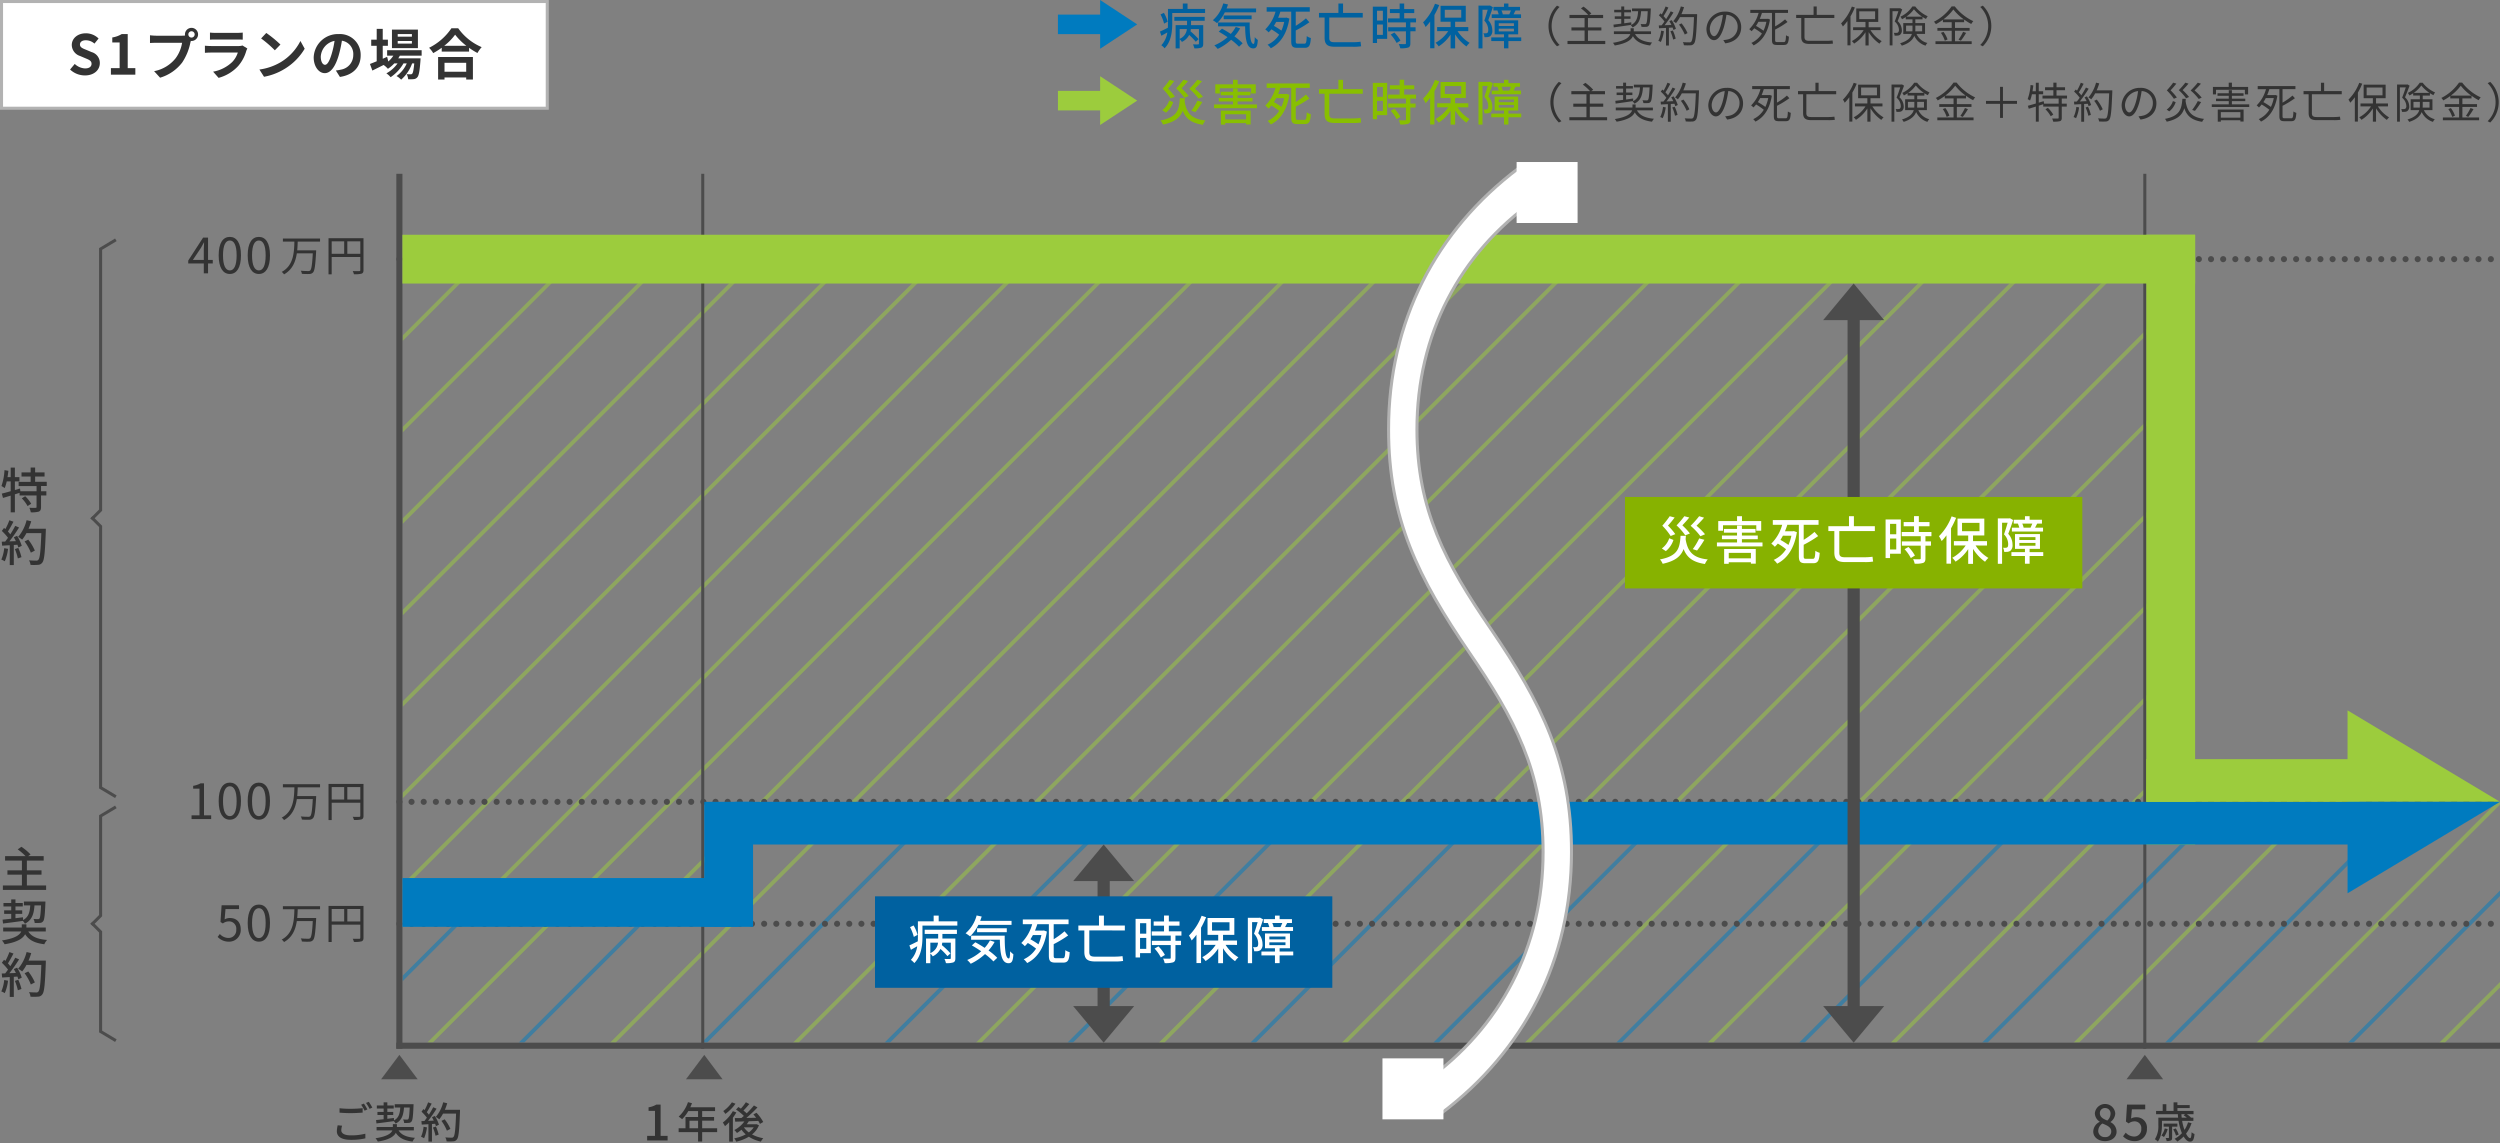 <svg id="ずっとスマイル" xmlns="http://www.w3.org/2000/svg" xmlns:xlink="http://www.w3.org/1999/xlink" width="820" height="375" viewBox="0 0 820 375"><rect x="0" y="0" width="820" height="375" fill="#808080" stroke="none"/><defs><style>.cls-1,.cls-13,.cls-14,.cls-16{fill:none;}.cls-2{clip-path:url(#clip-path);}.cls-3{opacity:0.5;}.cls-4{fill:#9ccc3d;}.cls-5{fill:#007bbf;}.cls-6{clip-path:url(#clip-path-2);}.cls-17,.cls-7{fill:#fff;}.cls-8{fill:#b2b2b2;}.cls-9{fill:#333;}.cls-10{fill:#0061a0;}.cls-11{fill:#88bf00;}.cls-12{fill:#4c4c4c;}.cls-13,.cls-14,.cls-16{stroke:#4c4c4c;}.cls-13,.cls-14{stroke-linecap:round;stroke-linejoin:round;stroke-width:2px;}.cls-14{stroke-dasharray:0 3.988;}.cls-15{fill:#87b200;}.cls-16{stroke-miterlimit:10;}.cls-17{stroke:#b2b2b2;}</style><clipPath id="clip-path"><polygon class="cls-1" points="240 273 240 292 132 292 132 342 240 342 720 342 820 342 820 263 240 273"/></clipPath><clipPath id="clip-path-2"><polygon class="cls-1" points="720 263 720 82 132 82 132 292 240 292 240 272 340 272 820 263 720 263"/></clipPath></defs><g class="cls-2"><g class="cls-3"><rect class="cls-4" x="268.362" y="30.791" width="1.277" height="366.419" transform="translate(307.891 555.533) rotate(-135)"/><rect class="cls-5" x="298.362" y="30.791" width="1.277" height="366.419" transform="translate(359.104 576.746) rotate(-135)"/><rect class="cls-4" x="328.362" y="30.791" width="1.277" height="366.419" transform="translate(410.317 597.959) rotate(-135)"/><rect class="cls-5" x="358.362" y="30.791" width="1.277" height="366.419" transform="translate(461.53 619.172) rotate(-135)"/><rect class="cls-4" x="388.362" y="30.791" width="1.277" height="366.419" transform="translate(512.744 640.385) rotate(-135)"/><rect class="cls-5" x="418.362" y="30.791" width="1.277" height="366.419" transform="translate(563.957 661.599) rotate(-135)"/><rect class="cls-4" x="448.362" y="30.791" width="1.277" height="366.419" transform="translate(615.17 682.812) rotate(-135)"/><rect class="cls-5" x="478.362" y="30.791" width="1.277" height="366.419" transform="translate(666.383 704.025) rotate(-135)"/><rect class="cls-4" x="508.362" y="30.791" width="1.277" height="366.419" transform="translate(717.597 725.238) rotate(-135)"/><rect class="cls-5" x="538.362" y="30.791" width="1.277" height="366.419" transform="translate(768.81 746.451) rotate(-135)"/><rect class="cls-4" x="568.362" y="30.791" width="1.277" height="366.419" transform="translate(820.023 767.665) rotate(-135)"/><rect class="cls-5" x="598.362" y="30.791" width="1.277" height="366.419" transform="translate(871.236 788.878) rotate(-135)"/><rect class="cls-4" x="628.362" y="30.791" width="1.277" height="366.419" transform="translate(922.449 810.091) rotate(-135)"/><rect class="cls-5" x="658.362" y="30.791" width="1.277" height="366.419" transform="translate(973.663 831.304) rotate(-135)"/><rect class="cls-4" x="688.362" y="30.791" width="1.277" height="366.419" transform="translate(1024.876 852.517) rotate(-135)"/><rect class="cls-5" x="718.362" y="30.791" width="1.277" height="366.419" transform="translate(1076.089 873.731) rotate(-135)"/><rect class="cls-4" x="748.362" y="30.791" width="1.277" height="366.419" transform="translate(1127.302 894.944) rotate(-135)"/><rect class="cls-5" x="778.362" y="30.791" width="1.277" height="366.419" transform="translate(1178.515 916.157) rotate(-135)"/><rect class="cls-4" x="808.362" y="30.791" width="1.277" height="366.419" transform="translate(1229.729 937.37) rotate(-135)"/><rect class="cls-5" x="838.362" y="30.791" width="1.277" height="366.419" transform="translate(1280.942 958.583) rotate(-135)"/><rect class="cls-4" x="868.362" y="30.791" width="1.277" height="366.419" transform="translate(1332.155 979.797) rotate(-135)"/><rect class="cls-5" x="898.362" y="30.791" width="1.277" height="366.419" transform="translate(1383.368 1001.01) rotate(-135)"/><rect class="cls-4" x="928.362" y="30.791" width="1.277" height="366.419" transform="translate(1434.581 1022.223) rotate(-135)"/><rect class="cls-4" x="58.362" y="30.791" width="1.277" height="366.419" transform="translate(-50.602 407.04) rotate(-135)"/><rect class="cls-4" x="88.362" y="30.791" width="1.277" height="366.419" transform="translate(0.612 428.253) rotate(-135)"/><rect class="cls-4" x="118.362" y="30.791" width="1.277" height="366.419" transform="translate(51.825 449.467) rotate(-135)"/><rect class="cls-4" x="148.362" y="30.791" width="1.277" height="366.419" transform="translate(103.038 470.68) rotate(-135)"/><rect class="cls-4" x="178.362" y="30.791" width="1.277" height="366.419" transform="translate(154.251 491.893) rotate(-135)"/><rect class="cls-4" x="208.362" y="30.791" width="1.277" height="366.419" transform="translate(205.464 513.106) rotate(-135)"/><rect class="cls-5" x="238.362" y="30.791" width="1.277" height="366.419" transform="translate(256.678 534.319) rotate(-135)"/><rect class="cls-4" x="28.362" y="30.791" width="1.277" height="366.419" transform="translate(-101.815 385.827) rotate(-135)"/></g></g><g class="cls-6"><g class="cls-3"><rect class="cls-4" x="268.362" y="30.791" width="1.277" height="366.419" transform="translate(307.891 555.533) rotate(-135)"/><rect class="cls-4" x="298.362" y="30.791" width="1.277" height="366.419" transform="translate(359.104 576.746) rotate(-135)"/><rect class="cls-4" x="328.362" y="30.791" width="1.277" height="366.419" transform="translate(410.317 597.959) rotate(-135)"/><rect class="cls-4" x="358.362" y="30.791" width="1.277" height="366.419" transform="translate(461.53 619.172) rotate(-135)"/><rect class="cls-4" x="388.362" y="30.791" width="1.277" height="366.419" transform="translate(512.744 640.385) rotate(-135)"/><rect class="cls-4" x="418.362" y="30.791" width="1.277" height="366.419" transform="translate(563.957 661.599) rotate(-135)"/><rect class="cls-4" x="448.362" y="30.791" width="1.277" height="366.419" transform="translate(615.17 682.812) rotate(-135)"/><rect class="cls-4" x="478.362" y="30.791" width="1.277" height="366.419" transform="translate(666.383 704.025) rotate(-135)"/><rect class="cls-4" x="508.362" y="30.791" width="1.277" height="366.419" transform="translate(717.597 725.238) rotate(-135)"/><rect class="cls-4" x="538.362" y="30.791" width="1.277" height="366.419" transform="translate(768.81 746.451) rotate(-135)"/><rect class="cls-4" x="568.362" y="30.791" width="1.277" height="366.419" transform="translate(820.023 767.665) rotate(-135)"/><rect class="cls-4" x="598.362" y="30.791" width="1.277" height="366.419" transform="translate(871.236 788.878) rotate(-135)"/><rect class="cls-4" x="628.362" y="30.791" width="1.277" height="366.419" transform="translate(922.449 810.091) rotate(-135)"/><rect class="cls-4" x="658.362" y="30.791" width="1.277" height="366.419" transform="translate(973.663 831.304) rotate(-135)"/><rect class="cls-4" x="688.362" y="30.791" width="1.277" height="366.419" transform="translate(1024.876 852.517) rotate(-135)"/><rect class="cls-4" x="718.362" y="30.791" width="1.277" height="366.419" transform="translate(1076.089 873.731) rotate(-135)"/><rect class="cls-4" x="748.362" y="30.791" width="1.277" height="366.419" transform="translate(1127.302 894.944) rotate(-135)"/><rect class="cls-4" x="778.362" y="30.791" width="1.277" height="366.419" transform="translate(1178.515 916.157) rotate(-135)"/><rect class="cls-4" x="808.362" y="30.791" width="1.277" height="366.419" transform="translate(1229.729 937.37) rotate(-135)"/><rect class="cls-4" x="838.362" y="30.791" width="1.277" height="366.419" transform="translate(1280.942 958.583) rotate(-135)"/><rect class="cls-4" x="868.362" y="30.791" width="1.277" height="366.419" transform="translate(1332.155 979.797) rotate(-135)"/><rect class="cls-4" x="898.362" y="30.791" width="1.277" height="366.419" transform="translate(1383.368 1001.01) rotate(-135)"/><rect class="cls-4" x="928.362" y="30.791" width="1.277" height="366.419" transform="translate(1434.581 1022.223) rotate(-135)"/><rect class="cls-4" x="58.362" y="30.791" width="1.277" height="366.419" transform="translate(-50.602 407.04) rotate(-135)"/><rect class="cls-4" x="88.362" y="30.791" width="1.277" height="366.419" transform="translate(0.612 428.253) rotate(-135)"/><rect class="cls-4" x="118.362" y="30.791" width="1.277" height="366.419" transform="translate(51.825 449.467) rotate(-135)"/><rect class="cls-4" x="148.362" y="30.791" width="1.277" height="366.419" transform="translate(103.038 470.68) rotate(-135)"/><rect class="cls-4" x="178.362" y="30.791" width="1.277" height="366.419" transform="translate(154.251 491.893) rotate(-135)"/><rect class="cls-4" x="208.362" y="30.791" width="1.277" height="366.419" transform="translate(205.464 513.106) rotate(-135)"/><rect class="cls-4" x="238.362" y="30.791" width="1.277" height="366.419" transform="translate(256.678 534.319) rotate(-135)"/><rect class="cls-4" x="28.362" y="30.791" width="1.277" height="366.419" transform="translate(-101.815 385.827) rotate(-135)"/></g></g><rect class="cls-7" x="0.5" y="0.5" width="179" height="35"/><path class="cls-8" d="M179,1V35H1V1H179m1-1H0V36H180V0Z"/><path class="cls-9" d="M22.987,22.805l1.531-1.837A5.236,5.236,0,0,0,27.9,22.444c1.387,0,2.125-.593,2.125-1.53,0-.99-.81-1.3-2-1.8l-1.782-.756a3.86,3.86,0,0,1-2.7-3.583c0-2.178,1.909-3.853,4.609-3.853a5.913,5.913,0,0,1,4.178,1.711l-1.351,1.674a4.25,4.25,0,0,0-2.827-1.1c-1.17,0-1.926.521-1.926,1.4,0,.954.955,1.3,2.088,1.746l1.747.739a3.68,3.68,0,0,1,2.683,3.619c0,2.179-1.818,4.033-4.9,4.033A7.1,7.1,0,0,1,22.987,22.805Z"/><path class="cls-9" d="M36.379,22.354h2.863V13.928H36.829V12.289a8.646,8.646,0,0,0,3.1-1.116h1.963V22.354h2.5V24.5H36.379Z"/><path class="cls-9" d="M59.674,11.713a8.114,8.114,0,0,0,1.026-.071,2.124,2.124,0,0,1-.036-.343,2.152,2.152,0,1,1,2.161,2.142,1.085,1.085,0,0,1-.234-.017l-.144.54a18.157,18.157,0,0,1-2.7,6.554,14.242,14.242,0,0,1-7.238,4.969l-1.962-2.142A11.833,11.833,0,0,0,57.6,19.113a11.564,11.564,0,0,0,2.125-5.077H51.338c-.828,0-1.675.036-2.143.072V11.569a19.786,19.786,0,0,0,2.143.144Zm4.178-.414a1.036,1.036,0,1,0-1.027,1.026A1.042,1.042,0,0,0,63.852,11.3Z"/><path class="cls-9" d="M81.132,15.908a6.777,6.777,0,0,0-.343.757,12.94,12.94,0,0,1-2.664,4.987A13.474,13.474,0,0,1,71.7,25.541l-1.8-2.034a12.139,12.139,0,0,0,6.249-3.152A7.821,7.821,0,0,0,78,17.241H69.3c-.432,0-1.332.018-2.088.09V14.99c.756.072,1.53.109,2.088.109h8.913a3.792,3.792,0,0,0,1.314-.181ZM68.87,10.687a15.173,15.173,0,0,0,1.872.09h6.933a16.982,16.982,0,0,0,1.944-.09V13.01c-.486-.036-1.332-.054-1.98-.054h-6.9c-.576,0-1.35.018-1.872.054Z"/><path class="cls-9" d="M91.984,20.446a17.08,17.08,0,0,0,6.554-7.005l1.4,2.539a19.146,19.146,0,0,1-6.662,6.663A19.52,19.52,0,0,1,86.6,25.182l-1.513-2.377A18.587,18.587,0,0,0,91.984,20.446Zm0-5.834L90.147,16.5a37.448,37.448,0,0,0-4.5-3.89l1.693-1.8A37.893,37.893,0,0,1,91.984,14.612Z"/><path class="cls-9" d="M110.163,23.129c.685-.09,1.189-.181,1.657-.288a4.828,4.828,0,0,0,4.051-4.772,4.413,4.413,0,0,0-3.727-4.717,38.752,38.752,0,0,1-1.062,4.843c-1.062,3.6-2.611,5.8-4.556,5.8-1.963,0-3.636-2.179-3.636-5.185a7.951,7.951,0,0,1,8.21-7.635,6.8,6.8,0,0,1,7.2,6.969c0,3.745-2.305,6.409-6.806,7.093Zm-1.386-5.4a28.531,28.531,0,0,0,.954-4.323,5.591,5.591,0,0,0-4.519,5.168c0,1.8.72,2.683,1.387,2.683C107.337,21.256,108.057,20.14,108.777,17.728Z"/><path class="cls-9" d="M131.134,18.268c-.144.288-.324.576-.5.864h7.31s-.018.485-.036.738c-.252,3.511-.54,4.951-1.026,5.474a1.679,1.679,0,0,1-1.189.611,11.2,11.2,0,0,1-1.818.036,4.291,4.291,0,0,0-.486-1.674c.576.054,1.044.054,1.278.054a.615.615,0,0,0,.54-.2c.252-.27.468-1.189.666-3.367h-.7a12.842,12.842,0,0,1-3.6,5.33,5.9,5.9,0,0,0-1.512-1.189,9.9,9.9,0,0,0,3.348-4.141H132.34a13.741,13.741,0,0,1-4.213,4.519,6.324,6.324,0,0,0-1.4-1.26,10.874,10.874,0,0,0,3.673-3.259h-1.081a11.164,11.164,0,0,1-2.088,1.764,7.452,7.452,0,0,0-1.405-1.259c-1.3.647-2.593,1.3-3.691,1.835l-.792-2.16c.612-.234,1.368-.54,2.215-.882V15.026h-1.8V13.01h1.8V9.463h1.98V13.01h1.693v2.016h-1.693v4.249l1.441-.629.378,1.53a8.8,8.8,0,0,0,1.657-1.908h-2.035v-1.8H138.3v1.8Zm5.942-2.486H128.56V9.7h8.516ZM135.1,11.173H130.45v.864H135.1Zm0,2.268H130.45v.865H135.1Z"/><path class="cls-9" d="M150.286,9.265a18.089,18.089,0,0,0,7.706,6.193,10.551,10.551,0,0,0-1.386,1.927,21.7,21.7,0,0,1-2.754-1.71v1.242h-8.967V15.656a25.193,25.193,0,0,1-2.791,1.765,8.682,8.682,0,0,0-1.351-1.746,19.053,19.053,0,0,0,7.328-6.41ZM143.7,18.7h11.415v7.382h-2.2v-.666H145.8v.666H143.7Zm9.273-3.673a19.76,19.76,0,0,1-3.691-3.655,18.429,18.429,0,0,1-3.583,3.655ZM145.8,20.59v2.934h7.112V20.59Z"/><path class="cls-5" d="M360.844,0,373,8l-12.156,8V11.2H347V4.8h13.844Z"/><path class="cls-10" d="M395.269,2.931V4.26H384.5V7.669c0,2.5-.32,5.986-2.514,8.163a5.721,5.721,0,0,0-1.072-.992,7.707,7.707,0,0,0,1.969-4.21c-.656.384-1.328.752-1.952,1.1l-.465-1.377c.688-.288,1.6-.752,2.594-1.248.015-.511.031-.992.031-1.457V2.931h4.866V1.17h1.553V2.931ZM381.822,7.749a13.1,13.1,0,0,0-1.168-3.01l1.105-.528a10.946,10.946,0,0,1,1.217,2.914Zm3.362-2.209h9.956V6.82h-4.482V8.245h4v6.082c0,.689-.128,1.057-.624,1.3a6.539,6.539,0,0,1-2.289.224,4.979,4.979,0,0,0-.465-1.3c.753.032,1.473.032,1.681.015.225-.015.288-.08.288-.271V9.525H390.61a6.739,6.739,0,0,1-.128.753,22.859,22.859,0,0,1,2.658,2.561l-.929.849a20.787,20.787,0,0,0-2.161-2.226,5.25,5.25,0,0,1-2.385,2.289,3.923,3.923,0,0,0-.736-.864v2.977H385.6V8.245h3.745V6.82h-4.162Zm1.745,7.2A3.863,3.863,0,0,0,389.3,9.525h-2.369Z"/><path class="cls-10" d="M401.743,4.035a12.155,12.155,0,0,1-2.56,3.554,11.126,11.126,0,0,0-1.377-.961,10.962,10.962,0,0,0,3.41-5.506l1.568.336c-.144.448-.305.9-.465,1.329H412V4.035ZM406.77,9.3a14.753,14.753,0,0,1-1.874,2.64,20.043,20.043,0,0,1,2.69,2.257L406.4,15.32a19.765,19.765,0,0,0-2.592-2.273,17.363,17.363,0,0,1-4.418,2.993,8.208,8.208,0,0,0-1.089-1.168,15.22,15.22,0,0,0,4.322-2.689c-.961-.657-1.953-1.281-2.881-1.809l1.072-.977c.913.5,1.921,1.089,2.881,1.729a11.534,11.534,0,0,0,1.633-2.3Zm3.121-1.938c-.016,3.987.208,7.043,1.28,7.043.289-.015.368-.9.385-2.209a7.464,7.464,0,0,0,1.007.913c-.111,1.985-.416,2.753-1.471,2.769-2.226-.016-2.61-3.026-2.7-7.251h-8.868V7.364Zm-8.532-1.072V5.076h9.172V6.292Z"/><path class="cls-10" d="M427.827,14.327c.593,0,.7-.464.784-2.48a4.474,4.474,0,0,0,1.345.624c-.144,2.417-.544,3.217-2.017,3.217h-2.384c-1.6,0-2.034-.5-2.034-2.257v-9.6h-3.712l.143.032c-.208.641-.448,1.3-.721,1.953h2.482l.256-.048.944.337c-.816,5.122-3.073,8.211-6.1,9.731a4.892,4.892,0,0,0-1.056-1.168,8.892,8.892,0,0,0,3.809-3.3,21.909,21.909,0,0,0-2.545-1.744,10.962,10.962,0,0,1-.928.992,7.9,7.9,0,0,0-1.089-.976,12.983,12.983,0,0,0,3.361-5.811h-2.9V2.371H429.6V3.827h-4.593V8.469a24.274,24.274,0,0,0,3.344-2.448l1.121,1.28a34.933,34.933,0,0,1-4.465,2.689v3.457c0,.737.111.88.752.88Zm-9.235-7.139c-.24.449-.5.881-.752,1.3a25.1,25.1,0,0,1,2.465,1.553,13.976,13.976,0,0,0,.912-2.85Z"/><path class="cls-10" d="M436,5.748v6.658c0,1.041.385,1.442,1.7,1.442h6.034a19.421,19.421,0,0,0,2.53-.16c.048.4.128,1.12.192,1.488a14.849,14.849,0,0,1-2.754.16h-5.842c-2.384,0-3.393-.7-3.393-2.993V5.748h-1.841v-1.5h6.371V1.17h1.521V4.243h6.465V5.748Z"/><path class="cls-10" d="M454.992,12.759h-3.329V14.1h-1.377V2.179h4.706Zm-3.329-9.236V6.74h1.921V3.523Zm1.921,7.908V8.053h-1.921v3.378ZM462.6,7.349v1.6h1.713v1.313H462.6V14.2c0,.769-.176,1.169-.7,1.393a7.877,7.877,0,0,1-2.625.24,5.59,5.59,0,0,0-.481-1.393c.9.033,1.776.033,2.017.033.256-.017.336-.08.336-.3v-3.9h-5.827V8.949h5.827v-1.6h-5.874V6.036h3.809V4.275h-3.2v-1.3h3.2V1.154h1.488V2.979h3.3v1.3h-3.3V6.036h3.89V7.349Zm-5.25,3.313a11.854,11.854,0,0,1,2,2.657l-1.265.769a11.888,11.888,0,0,0-1.937-2.737Z"/><path class="cls-10" d="M472.064,1.666a28.694,28.694,0,0,1-1.569,3.25V15.832h-1.408V7.076A17.35,17.35,0,0,1,467.6,8.854a8.853,8.853,0,0,0-.833-1.5,17.127,17.127,0,0,0,3.906-6.131Zm6.019,8.548a11.9,11.9,0,0,0,3.953,3.842A6.65,6.65,0,0,0,481,15.24a13.748,13.748,0,0,1-3.714-3.986V15.88h-1.488V11.334a13.032,13.032,0,0,1-3.906,3.874,6.567,6.567,0,0,0-1.025-1.185,11.742,11.742,0,0,0,4.147-3.809h-3.634V8.869h4.418V7.125h-3.3V1.906h8.275V7.125h-3.489V8.869H481.6v1.345ZM473.889,5.8h5.394V3.219h-5.394Z"/><path class="cls-10" d="M489.665,2.354c-.448,1.345-1.009,3.01-1.521,4.258a4.849,4.849,0,0,1,1.329,3.329,2.219,2.219,0,0,1-.657,1.906,2.169,2.169,0,0,1-.864.32,7.912,7.912,0,0,1-1.056.016,2.894,2.894,0,0,0-.353-1.281,4.621,4.621,0,0,0,.816.016.857.857,0,0,0,.5-.144c.225-.16.289-.545.289-1.008a4.392,4.392,0,0,0-1.3-2.994c.4-1.072.816-2.5,1.12-3.585h-1.713V15.864h-1.313V1.843h3.522l.224-.048Zm9.3,11.109h-4.209v2.385h-1.441V13.463h-4.177v-1.2h4.177V11.254h-3.073V6.677h7.715v4.577h-3.2v1.009h4.209ZM491.3,3.443h-1.456V2.259h3.473V1.17h1.441V2.259h3.809V3.443h-1.552l.08.016c-.256.448-.465.9-.656,1.249H498.9v1.2h-9.62v-1.2h2.289a6.939,6.939,0,0,0-.432-1.232Zm.288,5.075h4.978V7.637h-4.978Zm0,1.776h4.978V9.413h-4.978Zm3.458-5.586c.16-.368.384-.849.544-1.265h-3.106a6.23,6.23,0,0,1,.433,1.265Z"/><path class="cls-9" d="M507.915,8.517A9.3,9.3,0,0,1,510.7,1.85l.84.433a8.761,8.761,0,0,0,0,12.467l-.84.435A9.3,9.3,0,0,1,507.915,8.517Z"/><path class="cls-9" d="M526.523,13.434v1.022H514.141V13.434h5.6V10H515.43V8.993h4.313V5.926h-4.958V4.9h6.15a15.744,15.744,0,0,0-2.382-2.143l.841-.588a16.062,16.062,0,0,1,2.563,2.255L521.3,4.9h4.524V5.926h-4.972V8.993h4.4V10h-4.4v3.432Z"/><path class="cls-9" d="M536.307,11.179c.91,1.694,2.759,2.521,5.589,2.773a3.759,3.759,0,0,0-.645.966c-2.773-.363-4.6-1.246-5.659-3.067-.532,1.218-2.031,2.409-5.953,3.067a3.876,3.876,0,0,0-.6-.868c4.091-.672,5.337-1.821,5.688-2.871h-5.366v-.9h5.478V9.273h1.036v1.009h5.659v.9Zm-7.088-3.1c.7-.084,1.583-.2,2.549-.322V6.178h-2.129V5.352h2.129v-1.3h-2.311V3.222h2.311V2.115h.98V3.222h2.228v.827h-2.228v1.3h2.06v.826h-2.06V7.635c.757-.1,1.541-.21,2.312-.323l.014.84c-2.073.323-4.217.618-5.758.827Zm9.062-4.413c-.181,2.563-.686,4.3-2.787,5.337a2.752,2.752,0,0,0-.616-.728c1.862-.9,2.283-2.382,2.423-4.609h-2v-.9h6.163s0,.309-.014.435c-.154,3.5-.308,4.763-.673,5.2a1.023,1.023,0,0,1-.839.407,14.151,14.151,0,0,1-1.528,0,2.28,2.28,0,0,0-.294-.939c.6.056,1.149.056,1.373.056a.509.509,0,0,0,.449-.155c.238-.265.377-1.316.518-4.1Z"/><path class="cls-9" d="M545.754,10.226a12.293,12.293,0,0,1-1,3.558,3.623,3.623,0,0,0-.813-.392,10.056,10.056,0,0,0,.911-3.334ZM548.317,6.6A11.48,11.48,0,0,1,549.7,9.441l-.827.393a4.839,4.839,0,0,0-.266-.8l-1.205.07v5.828h-.952V9.161l-2.283.112-.084-.938c.28,0,.6-.014.924-.028.308-.365.631-.8.938-1.246a12.115,12.115,0,0,0-1.835-2.018l.532-.672c.141.111.281.237.421.364a19.185,19.185,0,0,0,1.247-2.605l.924.349a24.98,24.98,0,0,1-1.6,2.816,9.971,9.971,0,0,1,.854.967c.574-.883,1.107-1.793,1.5-2.55l.9.392a45.477,45.477,0,0,1-2.9,4.175c.7-.028,1.471-.07,2.241-.1a13.067,13.067,0,0,0-.686-1.246Zm.365,3.4a12.135,12.135,0,0,1,.938,2.689l-.827.281a13.878,13.878,0,0,0-.9-2.718Zm7.969-4.833c-.252,6.275-.448,8.446-1.022,9.133a1.437,1.437,0,0,1-1.162.56,16.217,16.217,0,0,1-2.157-.028,2.4,2.4,0,0,0-.337-1.022c.938.084,1.793.084,2.143.084a.689.689,0,0,0,.6-.21c.462-.476.7-2.606.91-8.069h-4.6a10.985,10.985,0,0,1-1.3,1.961,7.418,7.418,0,0,0-.91-.616,12.283,12.283,0,0,0,2.493-4.847l1.051.239a17.853,17.853,0,0,1-.854,2.283h5.14ZM552.6,11.332a15.062,15.062,0,0,0-1.892-3.264l.841-.406a14.194,14.194,0,0,1,1.961,3.194Z"/><path class="cls-9" d="M565.245,13.153a8.532,8.532,0,0,0,1.191-.168,4.158,4.158,0,0,0,3.516-4.1,3.845,3.845,0,0,0-3.684-4.02,29.377,29.377,0,0,1-.827,3.993c-.854,2.842-1.961,4.314-3.25,4.314-1.232,0-2.479-1.43-2.479-3.713a5.922,5.922,0,0,1,6.079-5.644,5.035,5.035,0,0,1,5.323,5.1c0,2.913-1.919,4.861-5.224,5.3Zm-.91-4.538a22.392,22.392,0,0,0,.77-3.74,4.836,4.836,0,0,0-4.287,4.482c0,1.751.813,2.522,1.415,2.522C562.85,11.879,563.62,10.954,564.335,8.615Z"/><path class="cls-9" d="M585.07,13.8c.576,0,.659-.42.743-2.241a2.715,2.715,0,0,0,.953.448c-.126,2.073-.42,2.745-1.639,2.745h-2.27c-1.3,0-1.652-.364-1.652-1.723V4.245h-3.349l.057.014a18.907,18.907,0,0,1-.715,1.932h2.508l.2-.042.644.252c-.728,4.511-2.717,7.159-5.379,8.49a4.383,4.383,0,0,0-.728-.813A8.04,8.04,0,0,0,577.913,11a19.839,19.839,0,0,0-2.521-1.723,8.413,8.413,0,0,1-.883.967,5.7,5.7,0,0,0-.756-.673,11.92,11.92,0,0,0,3.067-5.322H574.1V3.236h12.369V4.245h-4.231V8.657a19.7,19.7,0,0,0,3.264-2.311l.8.868a29.869,29.869,0,0,1-4.063,2.494v3.319c0,.645.113.771.729.771Zm-8.32-6.64a13.965,13.965,0,0,1-.784,1.331,23.313,23.313,0,0,1,2.465,1.583,12.7,12.7,0,0,0,.939-2.914Z"/><path class="cls-9" d="M591.87,5.911V12.1c0,.924.393,1.289,1.569,1.289h5.534a15.527,15.527,0,0,0,2.1-.126c.042.28.113.784.155,1.036a14.721,14.721,0,0,1-2.27.112h-5.406c-1.934,0-2.746-.574-2.746-2.367V5.911h-1.667V4.875h5.715V2.13h1.037V4.875h5.771V5.911Z"/><path class="cls-9" d="M608.392,2.452a20.925,20.925,0,0,1-1.429,2.913v9.511h-1V6.893a15.31,15.31,0,0,1-1.5,1.793,8.569,8.569,0,0,0-.588-1.009,15.741,15.741,0,0,0,3.53-5.52Zm5.126,7.438A10.92,10.92,0,0,0,617.2,13.5a4.717,4.717,0,0,0-.742.826,12.529,12.529,0,0,1-3.544-3.8v4.384h-1.037V10.576a11.7,11.7,0,0,1-3.74,3.726,5.176,5.176,0,0,0-.728-.826,10.363,10.363,0,0,0,3.865-3.586h-3.459V8.938h4.062V7.2h-3.025V2.773h7.213V7.2h-3.151V8.938h3.922V9.89Zm-3.684-3.615h5.2V3.712h-5.2Z"/><path class="cls-9" d="M623.918,3.1c-.435,1.163-1,2.647-1.5,3.824a4.088,4.088,0,0,1,1.387,2.9,1.8,1.8,0,0,1-.589,1.583,1.524,1.524,0,0,1-.756.267,6.433,6.433,0,0,1-1.037.014,2.541,2.541,0,0,0-.252-.925,6.432,6.432,0,0,0,.883.014.878.878,0,0,0,.49-.126,1.117,1.117,0,0,0,.308-.938,3.745,3.745,0,0,0-1.387-2.662c.434-1.05.883-2.4,1.205-3.376h-1.933V14.9h-.925V2.718h3.264l.154-.042Zm4.692,8.026a5.284,5.284,0,0,0,3.586,2.97,2.679,2.679,0,0,0-.6.883,6.034,6.034,0,0,1-3.712-3.237c-.49,1.276-1.625,2.452-4.09,3.237a3.492,3.492,0,0,0-.561-.785c2.536-.785,3.516-1.877,3.867-3.068h-2.83V7.564h3.025V6.346h-2.2V5.59a11.008,11.008,0,0,1-1.233.727,4.346,4.346,0,0,0-.518-.839,9.656,9.656,0,0,0,3.908-3.348h.953a10.573,10.573,0,0,0,4.076,3.193,5.159,5.159,0,0,0-.547.9,9.838,9.838,0,0,1-1.148-.658v.784h-2.354V7.564h3.18v3.558Zm-1.344-.84c.013-.224.027-.463.027-.686V8.4h-2.1v1.877Zm3.179-4.819A11.811,11.811,0,0,1,627.77,3.04a10.319,10.319,0,0,1-2.494,2.423ZM628.231,8.4V9.624c0,.224-.013.434-.027.658h2.255V8.4Z"/><path class="cls-9" d="M641.237,13.531h5.477v.925H634.835v-.925h5.323V10.072h-4.692V9.161h4.692V7.284h-2.886v-.8a18.723,18.723,0,0,1-2.31,1.456,3.329,3.329,0,0,0-.631-.812,15.7,15.7,0,0,0,5.8-5.028h1.037a16.509,16.509,0,0,0,6.079,4.846,4.691,4.691,0,0,0-.672.925,17.842,17.842,0,0,1-2.34-1.457v.868h-3V9.161h4.8v.911h-4.8Zm-3.768-3.081a9.088,9.088,0,0,1,1.331,2.493l-.9.407a9.716,9.716,0,0,0-1.275-2.578Zm6.681-4.091A16.429,16.429,0,0,1,640.7,3.11a15.279,15.279,0,0,1-3.277,3.249ZM642.4,13a16.277,16.277,0,0,0,1.5-2.577l.981.378a23.161,23.161,0,0,1-1.709,2.55Z"/><path class="cls-9" d="M653.149,8.517a9.3,9.3,0,0,1-2.788,6.668l-.84-.435a8.758,8.758,0,0,0,0-12.467l.84-.433A9.3,9.3,0,0,1,653.149,8.517Z"/><path class="cls-4" d="M360.844,25,373,33l-12.156,8V36.2H347V29.8h13.844Z"/><path class="cls-11" d="M388.642,32.221c-.033.352-.048.7-.08,1.04.624,3.857,2.272,5.795,6.834,6.259a5.276,5.276,0,0,0-.864,1.408c-3.714-.56-5.57-1.969-6.594-4.625-.8,2.176-2.514,3.713-6.467,4.561a4.809,4.809,0,0,0-.832-1.344c5.6-1.089,6.1-3.49,6.354-7.3ZM384.8,33.5a7.347,7.347,0,0,1-2.353,3.458l-1.232-.833a6.474,6.474,0,0,0,2.288-3.153Zm-.864-1.217a19.413,19.413,0,0,0-2.578-3.184,28.278,28.278,0,0,0,2.289-2.93l1.521.4a29.039,29.039,0,0,1-2.064,2.5,19.2,19.2,0,0,1,2.272,2.641Zm4.513-.208A18.384,18.384,0,0,0,385.761,29a27.285,27.285,0,0,0,2.4-2.833l1.521.4c-.64.832-1.441,1.681-2.129,2.417A21.326,21.326,0,0,1,389.89,31.5Zm4.674.273a19.055,19.055,0,0,0-3.025-3.217,28.569,28.569,0,0,0,2.641-2.962l1.521.448c-.689.849-1.569,1.729-2.322,2.482a21.216,21.216,0,0,1,2.625,2.64Zm-2.352,3.985a19.081,19.081,0,0,0,1.984-3.313l1.6.432a28.837,28.837,0,0,1-2.256,3.314Z"/><path class="cls-11" d="M412.292,34.27v1.216h-14.07V34.27h6.211v-.993h-4.659V32.141h4.659v-.9h-4.05V30.092h4.05V29.083h1.5v1.009h4.208v1.152h-4.208v.9h4.9v1.136h-4.9v.993Zm-12.2-3.618h-1.473V27.659h5.811V26.17h1.52v1.489h5.939v2.993h-1.521v-1.7H400.1Zm.352,5.634h9.764v4.53h-1.488v-.432h-6.851v.48h-1.425Zm1.425,1.2v1.7h6.851v-1.7Z"/><path class="cls-11" d="M427.827,39.327c.593,0,.7-.464.784-2.48a4.474,4.474,0,0,0,1.345.624c-.144,2.417-.544,3.217-2.017,3.217h-2.384c-1.6,0-2.034-.5-2.034-2.257v-9.6h-3.712l.143.032c-.208.641-.448,1.3-.721,1.953h2.482l.256-.048.944.337c-.816,5.122-3.073,8.211-6.1,9.731a4.892,4.892,0,0,0-1.056-1.168,8.892,8.892,0,0,0,3.809-3.3,21.909,21.909,0,0,0-2.545-1.744,10.962,10.962,0,0,1-.928.992,7.9,7.9,0,0,0-1.089-.976,12.983,12.983,0,0,0,3.361-5.811h-2.9V27.371H429.6v1.456h-4.593v4.642a24.274,24.274,0,0,0,3.344-2.448l1.121,1.28a34.933,34.933,0,0,1-4.465,2.689v3.457c0,.737.111.88.752.88Zm-9.235-7.139c-.24.449-.5.881-.752,1.3a25.1,25.1,0,0,1,2.465,1.553,13.976,13.976,0,0,0,.912-2.85Z"/><path class="cls-11" d="M436,30.748v6.658c0,1.041.385,1.442,1.7,1.442h6.034a19.421,19.421,0,0,0,2.53-.16c.048.4.128,1.12.192,1.488a14.849,14.849,0,0,1-2.754.16h-5.842c-2.384,0-3.393-.7-3.393-2.993v-6.6h-1.841V29.243h6.371V26.17h1.521v3.073h6.465v1.505Z"/><path class="cls-11" d="M454.992,37.759h-3.329V39.1h-1.377V27.179h4.706Zm-3.329-9.236V31.74h1.921V28.523Zm1.921,7.908V33.053h-1.921v3.378Zm9.012-4.082v1.6h1.713v1.313H462.6V39.2c0,.769-.176,1.169-.7,1.393a7.877,7.877,0,0,1-2.625.24,5.59,5.59,0,0,0-.481-1.393c.9.033,1.776.033,2.017.033.256-.017.336-.08.336-.3V35.262h-5.827V33.949h5.827v-1.6h-5.874V31.036h3.809V29.275h-3.2v-1.3h3.2V26.154h1.488v1.825h3.3v1.3h-3.3v1.761h3.89v1.313Zm-5.25,3.313a11.854,11.854,0,0,1,2,2.657l-1.265.769a11.888,11.888,0,0,0-1.937-2.737Z"/><path class="cls-11" d="M472.064,26.666a28.694,28.694,0,0,1-1.569,3.25V40.832h-1.408V32.076a17.35,17.35,0,0,1-1.488,1.778,8.853,8.853,0,0,0-.833-1.505,17.127,17.127,0,0,0,3.906-6.131Zm6.019,8.548a11.9,11.9,0,0,0,3.953,3.842A6.65,6.65,0,0,0,481,40.24a13.748,13.748,0,0,1-3.714-3.986V40.88h-1.488V36.334a13.032,13.032,0,0,1-3.906,3.874,6.567,6.567,0,0,0-1.025-1.185,11.742,11.742,0,0,0,4.147-3.809h-3.634V33.869h4.418V32.125h-3.3V26.906h8.275v5.219h-3.489v1.744H481.6v1.345ZM473.889,30.8h5.394V28.219h-5.394Z"/><path class="cls-11" d="M489.665,27.354c-.448,1.345-1.009,3.01-1.521,4.258a4.849,4.849,0,0,1,1.329,3.329,2.219,2.219,0,0,1-.657,1.906,2.169,2.169,0,0,1-.864.32,7.912,7.912,0,0,1-1.056.016,2.894,2.894,0,0,0-.353-1.281,4.621,4.621,0,0,0,.816.016.857.857,0,0,0,.5-.144c.225-.16.289-.545.289-1.008a4.392,4.392,0,0,0-1.3-2.994c.4-1.072.816-2.5,1.12-3.585h-1.713V40.864h-1.313V26.843h3.522l.224-.048Zm9.3,11.109h-4.209v2.385h-1.441V38.463h-4.177v-1.2h4.177V36.254h-3.073V31.677h7.715v4.577h-3.2v1.009h4.209ZM491.3,28.443h-1.456V27.259h3.473V26.17h1.441v1.089h3.809v1.184h-1.552l.08.016c-.256.448-.465.9-.656,1.249H498.9v1.2h-9.62v-1.2h2.289a6.939,6.939,0,0,0-.432-1.232Zm.288,5.075h4.978v-.881h-4.978Zm0,1.776h4.978v-.881h-4.978Zm3.458-5.586c.16-.368.384-.849.544-1.265h-3.106a6.23,6.23,0,0,1,.433,1.265Z"/><path class="cls-9" d="M508.525,33.517a9.308,9.308,0,0,1,2.787-6.667l.841.433a8.761,8.761,0,0,0,0,12.467l-.841.435A9.312,9.312,0,0,1,508.525,33.517Z"/><path class="cls-9" d="M527.133,38.434v1.022H514.75V38.434h5.6V35h-4.315V33.993h4.315V30.926H515.4V29.9h6.149a15.734,15.734,0,0,0-2.381-2.143l.84-.588a15.975,15.975,0,0,1,2.563,2.255l-.658.476h4.525v1.023H521.46v3.067h4.4V35h-4.4v3.432Z"/><path class="cls-9" d="M536.916,36.179c.911,1.694,2.76,2.521,5.589,2.773a3.781,3.781,0,0,0-.644.966c-2.773-.363-4.594-1.246-5.659-3.067-.532,1.218-2.031,2.409-5.953,3.067a3.876,3.876,0,0,0-.6-.868c4.09-.672,5.337-1.821,5.687-2.871h-5.364v-.9h5.476V34.273h1.037v1.009h5.66v.9Zm-7.088-3.1c.7-.084,1.583-.2,2.55-.322V31.178h-2.129v-.826h2.129v-1.3h-2.312v-.827h2.312V27.115h.98v1.107h2.228v.827h-2.228v1.3h2.06v.826h-2.06v1.457c.757-.1,1.541-.21,2.312-.323l.014.84c-2.074.323-4.216.618-5.757.827Zm9.064-4.413c-.183,2.563-.687,4.3-2.788,5.337a2.756,2.756,0,0,0-.617-.728c1.864-.9,2.284-2.382,2.424-4.609h-2v-.9h6.163s0,.309-.014.435c-.154,3.5-.308,4.763-.672,5.2a1.024,1.024,0,0,1-.841.407,14.113,14.113,0,0,1-1.526,0,2.31,2.31,0,0,0-.294-.939c.6.056,1.148.056,1.372.056a.5.5,0,0,0,.448-.155c.238-.265.379-1.316.518-4.1Z"/><path class="cls-9" d="M546.363,35.226a12.293,12.293,0,0,1-1,3.558,3.636,3.636,0,0,0-.812-.392,10.08,10.08,0,0,0,.911-3.334Zm2.564-3.628a11.473,11.473,0,0,1,1.386,2.843l-.827.393a4.735,4.735,0,0,0-.265-.8l-1.205.07v5.828h-.953V34.161l-2.283.112-.084-.938c.281,0,.6-.014.924-.028.309-.365.631-.8.94-1.246a12.167,12.167,0,0,0-1.836-2.018l.532-.672c.14.111.28.237.421.364a19.3,19.3,0,0,0,1.247-2.605l.924.349a25.138,25.138,0,0,1-1.6,2.816,9.838,9.838,0,0,1,.854.967c.575-.883,1.107-1.793,1.5-2.55l.9.392a45.664,45.664,0,0,1-2.9,4.175c.7-.028,1.47-.07,2.241-.1a12.853,12.853,0,0,0-.687-1.246Zm.364,3.4a12.084,12.084,0,0,1,.938,2.689l-.827.281a13.87,13.87,0,0,0-.9-2.718Zm7.97-4.833c-.252,6.275-.449,8.446-1.023,9.133a1.437,1.437,0,0,1-1.162.56,16.217,16.217,0,0,1-2.157-.028,2.384,2.384,0,0,0-.337-1.022c.939.084,1.793.084,2.144.084a.687.687,0,0,0,.6-.21c.462-.476.7-2.606.91-8.069h-4.594a11.039,11.039,0,0,1-1.3,1.961,7.418,7.418,0,0,0-.91-.616,12.3,12.3,0,0,0,2.493-4.847l1.051.239a18.009,18.009,0,0,1-.855,2.283h5.141Zm-4.048,6.163a15.021,15.021,0,0,0-1.892-3.264l.841-.406a14.194,14.194,0,0,1,1.961,3.194Z"/><path class="cls-9" d="M565.854,38.153a8.532,8.532,0,0,0,1.191-.168,4.159,4.159,0,0,0,3.517-4.1,3.846,3.846,0,0,0-3.685-4.02,29.372,29.372,0,0,1-.826,3.993c-.855,2.842-1.961,4.314-3.25,4.314-1.233,0-2.48-1.43-2.48-3.713a5.923,5.923,0,0,1,6.079-5.644,5.036,5.036,0,0,1,5.324,5.1c0,2.913-1.919,4.861-5.225,5.3Zm-.91-4.538a22.393,22.393,0,0,0,.771-3.74,4.836,4.836,0,0,0-4.287,4.482c0,1.751.812,2.522,1.415,2.522S564.229,35.954,564.944,33.615Z"/><path class="cls-9" d="M585.68,38.8c.575,0,.659-.42.743-2.241a2.7,2.7,0,0,0,.952.448c-.126,2.073-.42,2.745-1.639,2.745h-2.269c-1.3,0-1.653-.364-1.653-1.723V29.245h-3.348l.056.014a19.135,19.135,0,0,1-.714,1.932h2.507l.2-.042.643.252c-.727,4.511-2.717,7.159-5.379,8.49a4.414,4.414,0,0,0-.727-.813A8.038,8.038,0,0,0,578.522,36,19.768,19.768,0,0,0,576,34.273a8.323,8.323,0,0,1-.883.967,5.636,5.636,0,0,0-.756-.673,11.931,11.931,0,0,0,3.068-5.322h-2.718V28.236h12.369v1.009h-4.23v4.412a19.734,19.734,0,0,0,3.263-2.311l.8.868a29.917,29.917,0,0,1-4.062,2.494v3.319c0,.645.112.771.728.771Zm-8.321-6.64a13.965,13.965,0,0,1-.784,1.331,23.313,23.313,0,0,1,2.465,1.583,12.7,12.7,0,0,0,.939-2.914Z"/><path class="cls-9" d="M592.479,30.911V37.1c0,.924.393,1.289,1.57,1.289h5.533a15.553,15.553,0,0,0,2.1-.126c.042.28.112.784.154,1.036a14.712,14.712,0,0,1-2.27.112h-5.406c-1.933,0-2.746-.574-2.746-2.367V30.911h-1.667V29.875h5.715V27.13H596.5v2.745h5.771v1.036Z"/><path class="cls-9" d="M609,27.452a20.814,20.814,0,0,1-1.429,2.913v9.511h-1V31.893a15.212,15.212,0,0,1-1.5,1.793,8.3,8.3,0,0,0-.588-1.009,15.743,15.743,0,0,0,3.531-5.52Zm5.126,7.438a10.932,10.932,0,0,0,3.685,3.614,4.682,4.682,0,0,0-.743.826,12.554,12.554,0,0,1-3.544-3.8v4.384h-1.037V35.576a11.693,11.693,0,0,1-3.74,3.726,5.17,5.17,0,0,0-.727-.826,10.378,10.378,0,0,0,3.865-3.586h-3.459v-.952h4.061V32.2h-3.025V27.773h7.214V32.2h-3.152v1.738h3.922v.952Zm-3.684-3.615h5.2V28.712h-5.2Z"/><path class="cls-9" d="M624.527,28.1c-.434,1.163-1,2.647-1.5,3.824a4.088,4.088,0,0,1,1.387,2.9,1.8,1.8,0,0,1-.589,1.583,1.52,1.52,0,0,1-.756.267,6.431,6.431,0,0,1-1.037.014,2.5,2.5,0,0,0-.252-.925,6.432,6.432,0,0,0,.883.014.878.878,0,0,0,.49-.126,1.117,1.117,0,0,0,.308-.938,3.745,3.745,0,0,0-1.387-2.662c.435-1.05.883-2.4,1.2-3.376h-1.932V39.9h-.925V27.718h3.264l.154-.042Zm4.693,8.026a5.282,5.282,0,0,0,3.586,2.97,2.667,2.667,0,0,0-.6.883,6.037,6.037,0,0,1-3.712-3.237c-.49,1.276-1.625,2.452-4.09,3.237a3.457,3.457,0,0,0-.56-.785c2.535-.785,3.515-1.877,3.866-3.068h-2.83V32.564H627.9V31.346h-2.2V30.59a10.906,10.906,0,0,1-1.232.727,4.352,4.352,0,0,0-.519-.839,9.649,9.649,0,0,0,3.908-3.348h.953a10.568,10.568,0,0,0,4.077,3.193,5.04,5.04,0,0,0-.547.9,9.849,9.849,0,0,1-1.149-.658v.784h-2.353v1.218h3.18v3.558Zm-1.345-.84c.014-.224.027-.463.027-.686V33.405h-2.1v1.877Zm3.18-4.819a11.817,11.817,0,0,1-2.676-2.423,10.313,10.313,0,0,1-2.493,2.423Zm-2.214,2.942v1.219c0,.224-.014.434-.028.658h2.255V33.405Z"/><path class="cls-9" d="M641.847,38.531h5.476v.925H635.444v-.925h5.324V35.072h-4.693v-.911h4.693V32.284h-2.886v-.8a18.81,18.81,0,0,1-2.311,1.456,3.329,3.329,0,0,0-.631-.812,15.7,15.7,0,0,0,5.8-5.028h1.037a16.525,16.525,0,0,0,6.079,4.846,4.726,4.726,0,0,0-.671.925,17.711,17.711,0,0,1-2.34-1.457v.868h-3v1.877h4.8v.911h-4.8Zm-3.769-3.081a9.088,9.088,0,0,1,1.331,2.493l-.9.407a9.752,9.752,0,0,0-1.276-2.578Zm6.682-4.091a16.435,16.435,0,0,1-3.447-3.249,15.279,15.279,0,0,1-3.277,3.249ZM643.009,38a16.355,16.355,0,0,0,1.5-2.577l.98.378a22.882,22.882,0,0,1-1.709,2.55Z"/><path class="cls-9" d="M661.575,34.063h-4.608v4.609h-.953V34.063h-4.609V33.1h4.609V28.488h.953V33.1h4.608Z"/><path class="cls-9" d="M676.26,32.326v1.681H677.9v.953H676.26v3.67c0,.616-.14.925-.574,1.106a8.1,8.1,0,0,1-2.255.168,3.322,3.322,0,0,0-.337-1.036c.854.028,1.611.028,1.849.014s.294-.056.294-.267V34.96h-5.056V34.2l-1.471.463V39.9h-.953V34.96l-2.325.714-.281-.981c.715-.2,1.625-.448,2.606-.742V30.926h-1.288a11.323,11.323,0,0,1-.616,2.058,6.107,6.107,0,0,0-.786-.462,16.772,16.772,0,0,0,.954-4.65l.91.154c-.071.644-.168,1.288-.266,1.919h1.092V27.13h.953v2.815h1.442v.981H668.71v2.745l1.625-.49.126.826h4.776V32.326h-5.295v-.967H673.5V29.581h-2.731v-.953H673.5V27.115h1.037v1.513h2.8v.953h-2.8v1.778h3.445v.967Zm-4.567,3.04a9.844,9.844,0,0,1,1.78,2.227l-.841.532a9.871,9.871,0,0,0-1.723-2.283Z"/><path class="cls-9" d="M681.938,35.226a12.294,12.294,0,0,1-.994,3.558,3.658,3.658,0,0,0-.812-.392,10.057,10.057,0,0,0,.91-3.334ZM684.5,31.6a11.48,11.48,0,0,1,1.387,2.843l-.827.393a4.658,4.658,0,0,0-.266-.8l-1.2.07v5.828h-.952V34.161l-2.285.112-.084-.938c.281,0,.6-.014.925-.028.309-.365.631-.8.939-1.246a12.159,12.159,0,0,0-1.835-2.018l.532-.672c.141.111.28.237.42.364A19.067,19.067,0,0,0,682.5,27.13l.925.349a25.3,25.3,0,0,1-1.6,2.816,10.13,10.13,0,0,1,.855.967c.574-.883,1.106-1.793,1.5-2.55l.9.392a45.076,45.076,0,0,1-2.9,4.175c.7-.028,1.47-.07,2.241-.1a12.642,12.642,0,0,0-.687-1.246Zm.364,3.4a12.141,12.141,0,0,1,.939,2.689l-.826.281a13.945,13.945,0,0,0-.9-2.718Zm7.971-4.833c-.252,6.275-.448,8.446-1.023,9.133a1.438,1.438,0,0,1-1.163.56,16.219,16.219,0,0,1-2.157-.028,2.382,2.382,0,0,0-.336-1.022c.939.084,1.793.084,2.144.084a.685.685,0,0,0,.6-.21c.463-.476.7-2.606.911-8.069H687.22a11.149,11.149,0,0,1-1.3,1.961,7.5,7.5,0,0,0-.91-.616,12.322,12.322,0,0,0,2.493-4.847l1.051.239a18.009,18.009,0,0,1-.855,2.283h5.141Zm-4.049,6.163a15.013,15.013,0,0,0-1.891-3.264l.841-.406a14.231,14.231,0,0,1,1.961,3.194Z"/><path class="cls-9" d="M701.43,38.153a8.538,8.538,0,0,0,1.19-.168,4.159,4.159,0,0,0,3.517-4.1,3.845,3.845,0,0,0-3.685-4.02,29.221,29.221,0,0,1-.826,3.993c-.855,2.842-1.961,4.314-3.25,4.314-1.232,0-2.48-1.43-2.48-3.713a5.923,5.923,0,0,1,6.08-5.644,5.035,5.035,0,0,1,5.323,5.1c0,2.913-1.919,4.861-5.225,5.3Zm-.91-4.538a22.493,22.493,0,0,0,.77-3.74A4.836,4.836,0,0,0,697,34.357c0,1.751.812,2.522,1.415,2.522S699.805,35.954,700.52,33.615Z"/><path class="cls-9" d="M716.942,32.41c-.014.267-.042.519-.07.771.561,3.544,2.045,5.337,6.066,5.813a3.628,3.628,0,0,0-.617.967c-3.362-.519-5.015-1.878-5.869-4.469-.659,2.157-2.115,3.642-5.771,4.426a2.823,2.823,0,0,0-.575-.924c4.889-.967,5.45-3.18,5.715-6.584Zm-3.32,1.093a6.138,6.138,0,0,1-2.1,3.025l-.854-.588a5.273,5.273,0,0,0,2.045-2.788Zm-.588-1.107a17.737,17.737,0,0,0-2.311-2.746,26.4,26.4,0,0,0,2.073-2.535l1.051.309c-.533.714-1.261,1.526-1.892,2.213a18.053,18.053,0,0,1,2.06,2.34Zm4.006-.154a17.381,17.381,0,0,0-2.395-2.676,24.706,24.706,0,0,0,2.143-2.451l1.036.309c-.546.7-1.288,1.471-1.919,2.129a18.455,18.455,0,0,1,2.1,2.255Zm4.147.225a17.532,17.532,0,0,0-2.663-2.788,25.446,25.446,0,0,0,2.34-2.564l1.036.337c-.588.7-1.4,1.527-2.087,2.213a18.224,18.224,0,0,1,2.339,2.354Zm-2.158,3.586a18.8,18.8,0,0,0,1.849-2.9l1.079.323a22.934,22.934,0,0,1-2.018,2.885Z"/><path class="cls-9" d="M737.749,34.231v.855H725.465v-.855h5.574V33.167h-4.187v-.813h4.187V31.43h-3.7v-.84h3.7V29.581h1.023V30.59h3.824v.84h-3.824v.924h4.384v.813h-4.384v1.064Zm-10.9-3.263h-1.009V28.517h5.182v-1.4h1.051v1.4h5.309v2.451H736.32V29.455h-9.468Zm.574,4.958H735.9v3.936h-1.05v-.406h-6.415V39.9h-1.009Zm1.009.854V38.6h6.415V36.78Z"/><path class="cls-9" d="M751.5,38.8c.575,0,.659-.42.743-2.241a2.711,2.711,0,0,0,.952.448c-.126,2.073-.42,2.745-1.638,2.745h-2.27c-1.3,0-1.652-.364-1.652-1.723V29.245h-3.349l.057.014a19.147,19.147,0,0,1-.715,1.932h2.508l.2-.042.644.252c-.728,4.511-2.717,7.159-5.379,8.49a4.419,4.419,0,0,0-.728-.813A8.046,8.046,0,0,0,744.339,36a19.854,19.854,0,0,0-2.522-1.723,8.316,8.316,0,0,1-.882.967,5.762,5.762,0,0,0-.756-.673,11.92,11.92,0,0,0,3.067-5.322h-2.718V28.236H752.9v1.009h-4.23v4.412a19.788,19.788,0,0,0,3.264-2.311l.8.868a29.917,29.917,0,0,1-4.062,2.494v3.319c0,.645.112.771.729.771Zm-8.32-6.64a13.965,13.965,0,0,1-.784,1.331,23.194,23.194,0,0,1,2.464,1.583,12.7,12.7,0,0,0,.94-2.914Z"/><path class="cls-9" d="M758.3,30.911V37.1c0,.924.393,1.289,1.569,1.289H765.4a15.542,15.542,0,0,0,2.1-.126c.042.28.112.784.154,1.036a14.7,14.7,0,0,1-2.269.112h-5.407c-1.933,0-2.746-.574-2.746-2.367V30.911h-1.667V29.875h5.715V27.13h1.037v2.745h5.772v1.036Z"/><path class="cls-9" d="M774.816,27.452a20.809,20.809,0,0,1-1.428,2.913v9.511h-1V31.893a15.408,15.408,0,0,1-1.5,1.793,8.569,8.569,0,0,0-.588-1.009,15.755,15.755,0,0,0,3.53-5.52Zm5.126,7.438a10.932,10.932,0,0,0,3.685,3.614,4.639,4.639,0,0,0-.742.826,12.529,12.529,0,0,1-3.544-3.8v4.384H778.3V35.576a11.7,11.7,0,0,1-3.741,3.726,5.121,5.121,0,0,0-.727-.826A10.37,10.37,0,0,0,777.7,34.89h-3.459v-.952H778.3V32.2h-3.026V27.773h7.214V32.2h-3.151v1.738h3.922v.952Zm-3.683-3.615h5.2V28.712h-5.2Z"/><path class="cls-9" d="M790.343,28.1c-.435,1.163-1,2.647-1.5,3.824a4.086,4.086,0,0,1,1.386,2.9,1.8,1.8,0,0,1-.588,1.583,1.524,1.524,0,0,1-.756.267,6.433,6.433,0,0,1-1.037.014,2.541,2.541,0,0,0-.252-.925,6.419,6.419,0,0,0,.882.014.879.879,0,0,0,.491-.126,1.12,1.12,0,0,0,.307-.938,3.739,3.739,0,0,0-1.386-2.662c.434-1.05.882-2.4,1.205-3.376h-1.933V39.9h-.925V27.718H789.5l.154-.042Zm4.692,8.026a5.284,5.284,0,0,0,3.586,2.97,2.679,2.679,0,0,0-.6.883,6.034,6.034,0,0,1-3.712-3.237c-.491,1.276-1.625,2.452-4.091,3.237a3.457,3.457,0,0,0-.56-.785c2.535-.785,3.516-1.877,3.866-3.068h-2.83V32.564h3.026V31.346h-2.2V30.59a11.008,11.008,0,0,1-1.233.727,4.391,4.391,0,0,0-.517-.839,9.659,9.659,0,0,0,3.907-3.348h.953a10.565,10.565,0,0,0,4.076,3.193,5.1,5.1,0,0,0-.547.9,9.757,9.757,0,0,1-1.148-.658v.784h-2.354v1.218h3.181v3.558Zm-1.345-.84c.014-.224.028-.463.028-.686V33.405h-2.1v1.877Zm3.18-4.819a11.838,11.838,0,0,1-2.676-2.423,10.3,10.3,0,0,1-2.493,2.423Zm-2.214,2.942v1.219c0,.224-.013.434-.027.658h2.255V33.405Z"/><path class="cls-9" d="M807.662,38.531h5.477v.925H801.26v-.925h5.323V35.072h-4.692v-.911h4.692V32.284H803.7v-.8a18.723,18.723,0,0,1-2.31,1.456,3.379,3.379,0,0,0-.631-.812,15.7,15.7,0,0,0,5.8-5.028h1.037a16.509,16.509,0,0,0,6.079,4.846,4.691,4.691,0,0,0-.672.925,17.842,17.842,0,0,1-2.34-1.457v.868h-3v1.877h4.8v.911h-4.8Zm-3.768-3.081a9.115,9.115,0,0,1,1.331,2.493l-.9.407a9.716,9.716,0,0,0-1.275-2.578Zm6.681-4.091a16.373,16.373,0,0,1-3.445-3.249,15.333,15.333,0,0,1-3.278,3.249ZM808.824,38a16.277,16.277,0,0,0,1.5-2.577l.981.378a23.161,23.161,0,0,1-1.709,2.55Z"/><path class="cls-9" d="M819.574,33.517a9.3,9.3,0,0,1-2.788,6.668l-.84-.435a8.758,8.758,0,0,0,0-12.467l.84-.433A9.3,9.3,0,0,1,819.574,33.517Z"/><path class="cls-9" d="M13.461,159.416v1.713h1.745v1.376H13.461v3.809c0,.8-.176,1.233-.72,1.49a8.629,8.629,0,0,1-2.641.239,5.914,5.914,0,0,0-.464-1.488c.9.032,1.76.032,2.017.016.256,0,.336-.064.336-.288v-3.778H6.418v-.848l-1.536.48v5.906H3.505v-5.474c-.912.273-1.776.529-2.528.752L.592,161.9c.8-.191,1.809-.463,2.913-.784V157.9h-1.3a13.9,13.9,0,0,1-.656,2.192,11.118,11.118,0,0,0-1.073-.672,18.559,18.559,0,0,0,.993-5.218l1.28.224c-.08.688-.16,1.392-.288,2.064h1.04v-3.121H4.882v3.121H6.371v1.41H4.882v2.833l1.68-.5.129.9h5.3v-1.713H6.114v-1.377h3.938v-1.744H7.059V154.95h2.993v-1.6h1.472v1.6h3.09v1.345h-3.09v1.744h3.81v1.377Zm-5.2,3.346a11.374,11.374,0,0,1,1.969,2.465l-1.185.767a11.548,11.548,0,0,0-1.9-2.545Z"/><path class="cls-9" d="M2.641,180.025a14.82,14.82,0,0,1-1.072,4.082,6.263,6.263,0,0,0-1.137-.56,12.071,12.071,0,0,0,.944-3.745ZM5.6,175.752a13.515,13.515,0,0,1,1.537,3.281L6,179.577a8.127,8.127,0,0,0-.288-.9l-1.184.08v6.594H3.2v-6.514c-.912.048-1.761.1-2.5.144l-.128-1.312,1.121-.032c.3-.384.608-.8.928-1.248a17.176,17.176,0,0,0-2.017-2.242l.721-.992.432.384a18.5,18.5,0,0,0,1.312-2.9l1.345.48c-.576,1.089-1.249,2.353-1.825,3.218a9.206,9.206,0,0,1,.784.927,29.721,29.721,0,0,0,1.617-2.785l1.264.544a49.923,49.923,0,0,1-3.185,4.546L5.2,177.5a13.89,13.89,0,0,0-.672-1.28Zm.4,3.97a17.382,17.382,0,0,1,1.041,3.025l-1.185.416a17.261,17.261,0,0,0-.976-3.073Zm9.028-5.571c-.272,7.059-.48,9.556-1.153,10.372a1.708,1.708,0,0,1-1.408.737,15.325,15.325,0,0,1-2.465.015,3.355,3.355,0,0,0-.5-1.488c1.04.08,2,.1,2.385.1a.767.767,0,0,0,.688-.272c.512-.512.769-2.882.977-8.756H8.675A12.409,12.409,0,0,1,7.267,177a11.123,11.123,0,0,0-1.312-.9,13.4,13.4,0,0,0,2.769-5.474l1.52.351a21.216,21.216,0,0,1-.88,2.45H15.03Zm-4.914,7.123a15.7,15.7,0,0,0-2.049-3.681l1.2-.593a15.11,15.11,0,0,1,2.161,3.6Z"/><path class="cls-9" d="M15.126,290.435v1.457H.944v-1.457H7.187V286.9H2.433v-1.44H7.187v-3.186H1.665v-1.456H8.387a18.687,18.687,0,0,0-2.576-2.225l1.216-.848a17.839,17.839,0,0,1,2.993,2.513l-.784.56h5.09v1.456H8.819v3.186h4.8v1.44h-4.8v3.538Z"/><path class="cls-9" d="M9.284,305.521c1.056,1.713,3.041,2.53,6.162,2.786a5.065,5.065,0,0,0-.912,1.408c-3.105-.384-5.058-1.345-6.291-3.3-.688,1.345-2.465,2.625-6.739,3.3a6.2,6.2,0,0,0-.864-1.248c4.4-.673,5.875-1.841,6.323-2.946H1.041v-1.28h6.1v-1.056H8.66v1.056h6.354v1.28ZM.848,301.647c.785-.08,1.761-.191,2.834-.3v-1.6H1.36v-1.152H3.682v-1.265H1.136v-1.152H3.682v-1.169H5.074v1.169h2.4v1.152h-2.4v1.265H7.283v1.152H5.074v1.425l2.465-.305.032.913c1.793-.976,2.209-2.561,2.353-4.818H7.843v-1.265H14.9s0,.416-.016.593c-.16,3.9-.32,5.378-.736,5.89a1.33,1.33,0,0,1-1.025.528,14.357,14.357,0,0,1-1.745.032,3.178,3.178,0,0,0-.4-1.328,14.2,14.2,0,0,0,1.441.064.608.608,0,0,0,.528-.193c.224-.3.384-1.424.512-4.321H11.316c-.208,2.817-.8,4.8-3.137,6.019a3.958,3.958,0,0,0-.688-.929c-2.337.336-4.754.64-6.5.864Z"/><path class="cls-9" d="M2.641,321.665a14.82,14.82,0,0,1-1.072,4.082,6.2,6.2,0,0,0-1.137-.56,12.077,12.077,0,0,0,.944-3.746ZM5.6,317.392a13.515,13.515,0,0,1,1.537,3.281L6,321.217a8.137,8.137,0,0,0-.288-.9l-1.184.08V327H3.2V320.48c-.912.048-1.761.1-2.5.145l-.128-1.313L1.7,319.28c.3-.384.608-.8.928-1.248a17.17,17.17,0,0,0-2.017-2.241l.721-.992.432.384a18.51,18.51,0,0,0,1.312-2.9l1.345.481c-.576,1.088-1.249,2.352-1.825,3.217a9.321,9.321,0,0,1,.784.928,29.849,29.849,0,0,0,1.617-2.785l1.264.544a49.923,49.923,0,0,1-3.185,4.546l2.129-.08a13.909,13.909,0,0,0-.672-1.281Zm.4,3.969a17.362,17.362,0,0,1,1.041,3.026l-1.185.416a17.3,17.3,0,0,0-.976-3.074Zm9.028-5.57c-.272,7.059-.48,9.556-1.153,10.372a1.707,1.707,0,0,1-1.408.736,15.306,15.306,0,0,1-2.465.016,3.351,3.351,0,0,0-.5-1.488c1.04.08,2,.095,2.385.095a.767.767,0,0,0,.688-.271c.512-.513.769-2.882.977-8.756H8.675a12.409,12.409,0,0,1-1.408,2.145,11.251,11.251,0,0,0-1.312-.9,13.405,13.405,0,0,0,2.769-5.473l1.52.351a21.133,21.133,0,0,1-.88,2.449H15.03Zm-4.914,7.123a15.72,15.72,0,0,0-2.049-3.682l1.2-.592a15.125,15.125,0,0,1,2.161,3.6Z"/><rect class="cls-12" x="130" y="342" width="690" height="2"/><rect class="cls-12" x="130" y="57" width="2" height="287"/><polygon class="cls-12" points="137 354 125 354 131 346 137 354"/><path class="cls-9" d="M112.207,369.23a5.3,5.3,0,0,0-.266,1.5c0,.966.966,1.667,3.1,1.667a18.246,18.246,0,0,0,4.79-.546l.014,1.526a20.418,20.418,0,0,1-4.762.49c-2.984,0-4.595-.994-4.595-2.815a8.464,8.464,0,0,1,.28-1.961Zm-.841-5.729a31.411,31.411,0,0,0,3.713.183c1.358,0,2.843-.1,3.865-.2v1.456c-.952.071-2.563.169-3.852.169-1.414,0-2.605-.07-3.726-.154Zm9.134.393-.925.406a14.383,14.383,0,0,0-1.121-1.947l.911-.378A20.4,20.4,0,0,1,120.5,363.894Zm1.624-.6-.91.406a13.262,13.262,0,0,0-1.163-1.933l.91-.378A21.513,21.513,0,0,1,122.124,363.291Z"/><path class="cls-9" d="M130.731,370.771c.925,1.5,2.662,2.213,5.393,2.437a4.423,4.423,0,0,0-.8,1.233c-2.718-.337-4.427-1.176-5.5-2.885-.6,1.176-2.157,2.3-5.9,2.885a5.426,5.426,0,0,0-.757-1.092c3.853-.589,5.141-1.612,5.533-2.578h-5.182V369.65h5.336v-.924h1.331v.924h5.561v1.121Zm-7.382-3.39c.687-.069,1.541-.168,2.48-.266v-1.4H123.8v-1.008h2.032V363.6H123.6v-1.008h2.227v-1.023h1.218v1.023h2.1V363.6h-2.1v1.107h1.933v1.008h-1.933v1.247l2.158-.267.027.8c1.569-.854,1.934-2.241,2.06-4.216h-1.821V362.17h6.177s0,.364-.014.518c-.14,3.418-.28,4.708-.644,5.156a1.167,1.167,0,0,1-.9.462,12.569,12.569,0,0,1-1.527.028,2.806,2.806,0,0,0-.35-1.163,12.427,12.427,0,0,0,1.261.056.532.532,0,0,0,.462-.168c.2-.266.336-1.247.448-3.782H132.51c-.182,2.465-.7,4.2-2.745,5.267a3.481,3.481,0,0,0-.6-.813c-2.046.294-4.161.561-5.687.756Z"/><path class="cls-9" d="M140.038,369.776a12.986,12.986,0,0,1-.938,3.573,5.388,5.388,0,0,0-1-.491,10.586,10.586,0,0,0,.827-3.278Zm2.592-3.74a11.9,11.9,0,0,1,1.345,2.872l-1,.476a7.053,7.053,0,0,0-.252-.784l-1.037.07v5.771h-1.162v-5.7c-.8.042-1.541.084-2.186.126l-.112-1.149.981-.028c.266-.335.532-.7.812-1.092a15.018,15.018,0,0,0-1.765-1.961l.631-.868.378.336a16.211,16.211,0,0,0,1.149-2.536l1.176.42c-.5.952-1.093,2.059-1.6,2.816a8.314,8.314,0,0,1,.687.812,26.227,26.227,0,0,0,1.414-2.437l1.107.476a43.844,43.844,0,0,1-2.787,3.978l1.862-.07a12.189,12.189,0,0,0-.588-1.121Zm.35,3.474a15.3,15.3,0,0,1,.91,2.647l-1.036.364a15.178,15.178,0,0,0-.854-2.689Zm7.9-4.874c-.238,6.176-.42,8.362-1.008,9.077a1.493,1.493,0,0,1-1.233.643,13.26,13.26,0,0,1-2.157.015,2.925,2.925,0,0,0-.435-1.3c.911.071,1.751.084,2.088.084a.671.671,0,0,0,.6-.238c.448-.448.672-2.521.854-7.662h-4.272a10.837,10.837,0,0,1-1.233,1.877,9.613,9.613,0,0,0-1.148-.784,11.728,11.728,0,0,0,2.423-4.791l1.331.308a18.306,18.306,0,0,1-.771,2.143h4.959Zm-4.3,6.233a13.791,13.791,0,0,0-1.793-3.222l1.05-.518a13.225,13.225,0,0,1,1.892,3.151Z"/><polygon class="cls-12" points="237 354 225 354 231 346 237 354"/><path class="cls-9" d="M212.262,372.56h2.577v-8.2h-2.113V363.2a7.227,7.227,0,0,0,2.561-.9h1.393V372.56h2.3v1.52h-6.722Z"/><path class="cls-9" d="M235.227,371.331H230.31v3.1h-1.345v-3.1h-6.373V370.07h2.255v-3.7h4.118v-1.934h-3.208a12.763,12.763,0,0,1-2.017,2.662,10.273,10.273,0,0,0-1.135-.84,11.322,11.322,0,0,0,3.054-4.749l1.317.35c-.168.434-.365.9-.546,1.317h8.11v1.26h-4.23v1.934h3.908v1.218H230.31v2.479h4.917Zm-6.262-1.261v-2.479h-2.816v2.479Z"/><path class="cls-9" d="M241.521,364.874a16.156,16.156,0,0,1-1.134,1.751v7.83h-1.219v-6.374a11.823,11.823,0,0,1-1.372,1.3,10.142,10.142,0,0,0-.715-1.191,12.262,12.262,0,0,0,3.292-3.725Zm-.28-2.857a14.525,14.525,0,0,1-3.319,3.347,7.265,7.265,0,0,0-.7-.938,11.018,11.018,0,0,0,2.843-2.858Zm7.7,7.073a7.508,7.508,0,0,1-2.269,3.012,12.285,12.285,0,0,0,3.684,1.232,5.227,5.227,0,0,0-.784,1.121,11.709,11.709,0,0,1-3.95-1.611,13.7,13.7,0,0,1-4.16,1.625,4.137,4.137,0,0,0-.631-1.107,12.355,12.355,0,0,0,3.769-1.289,8.487,8.487,0,0,1-1.4-1.526,10.434,10.434,0,0,1-1.484,1.078,5.072,5.072,0,0,0-.869-.966,9.4,9.4,0,0,0,3.32-2.83c-1.121.028-2.157.057-3.025.084l-.113-1.177c.616,0,1.345-.013,2.157-.027.252-.21.533-.448.8-.687a16.247,16.247,0,0,0-2.577-2.086l.784-.841c.253.168.534.336.813.532a16.421,16.421,0,0,0,1.64-2.087l1.133.588c-.616.728-1.316,1.527-1.932,2.13a10.371,10.371,0,0,1,1.064.91,27.729,27.729,0,0,0,2.382-2.577l1.162.643a44.727,44.727,0,0,1-3.642,3.447c1.023-.014,2.1-.029,3.194-.056-.294-.393-.6-.757-.9-1.093l1.023-.547a14.277,14.277,0,0,1,2.214,3.027l-1.079.63a9.413,9.413,0,0,0-.546-.981c-1.037.042-2.1.084-3.111.112a11.388,11.388,0,0,1-.686.995h3l.224-.042Zm-4.917.715a7.009,7.009,0,0,0,1.583,1.625,6.286,6.286,0,0,0,1.612-1.667h-3.166Z"/><polygon class="cls-12" points="709.5 354 697.5 354 703.5 346 709.5 354"/><path class="cls-9" d="M686.586,371.151a3.61,3.61,0,0,1,2.113-3.17v-.08a3.329,3.329,0,0,1-1.585-2.753,3.357,3.357,0,0,1,6.691.081A3.664,3.664,0,0,1,692.252,368v.08a3.461,3.461,0,0,1,1.985,3.121c0,1.744-1.537,3.089-3.809,3.089C688.219,374.288,686.586,372.976,686.586,371.151Zm5.906,0c0-1.441-1.3-1.985-2.9-2.641a3,3,0,0,0-1.377,2.465,2.062,2.062,0,0,0,2.241,1.985A1.823,1.823,0,0,0,692.492,371.151Zm-.24-5.81a1.748,1.748,0,0,0-1.809-1.905,1.613,1.613,0,0,0-1.68,1.712c0,1.281,1.121,1.873,2.433,2.385A2.981,2.981,0,0,0,692.252,365.341Z"/><path class="cls-9" d="M696.362,372.72l.88-1.2A3.775,3.775,0,0,0,700,372.783a2.3,2.3,0,0,0,2.337-2.512,2.184,2.184,0,0,0-2.24-2.465,3.1,3.1,0,0,0-1.889.672l-.9-.592.351-5.587h5.971v1.553h-4.37l-.272,3.025a3.324,3.324,0,0,1,1.617-.416,3.388,3.388,0,0,1,3.585,3.745,3.887,3.887,0,0,1-3.969,4.082A5.215,5.215,0,0,1,696.362,372.72Z"/><path class="cls-9" d="M718.833,368.39a11.547,11.547,0,0,1-1.807,3.446c.462.924.953,1.471,1.345,1.471.28,0,.406-.589.476-1.934a2.784,2.784,0,0,0,.953.574c-.183,1.976-.589,2.508-1.513,2.508-.728,0-1.443-.644-2.059-1.681a10.131,10.131,0,0,1-2.074,1.653,6.529,6.529,0,0,0-.882-.9,8.893,8.893,0,0,0,2.395-1.848,18.055,18.055,0,0,1-1.106-4.049h-5.435v1.345c0,1.611-.21,3.936-1.359,5.463a4.674,4.674,0,0,0-.966-.77,8.019,8.019,0,0,0,1.135-4.707V366.6h6.485c-.042-.378-.07-.757-.084-1.149h-7.145v-1.064h2.172v-2.2h1.2v2.2h2.368v-2.816h1.26v.9h4.034v.966H714.2v.953h5.282v1.064h-2.213a7.74,7.74,0,0,1,1.344,1.065l-.085.084h.9v1.036h-3.684a14.91,14.91,0,0,0,.771,2.984,10.232,10.232,0,0,0,1.163-2.494ZM711,370.337a8.564,8.564,0,0,1-1.219,2.619,5.284,5.284,0,0,0-.841-.518,6.192,6.192,0,0,0,1.093-2.311Zm1.457-.8v3.572c0,.519-.07.785-.393.952a2.983,2.983,0,0,1-1.4.2,4.6,4.6,0,0,0-.351-1.009c.435.015.8.015.925.015s.168-.042.168-.169v-3.558h-1.737v-.994h4.511v.994Zm1.274,2.956a9.022,9.022,0,0,0-.938-2.059l.854-.308a8.662,8.662,0,0,1,.967,2Zm1.765-7.046c.028.392.057.771.1,1.149h1.68a7.677,7.677,0,0,0-1.05-.771l.49-.378Z"/><path class="cls-9" d="M69.792,86.423H68.239v3.233H66.847V86.423H61.741v-.96l4.882-7.539h1.616v7.331h1.553Zm-2.945-1.168v-3.6c0-.576.064-1.52.1-2.129h-.065c-.288.577-.607,1.153-.944,1.729l-2.673,4Z"/><path class="cls-9" d="M71.725,83.75c0-4.082,1.424-6.051,3.665-6.051,2.225,0,3.65,1.986,3.65,6.051,0,4.081-1.425,6.114-3.65,6.114C73.149,89.864,71.725,87.831,71.725,83.75Zm5.89,0c0-3.426-.9-4.866-2.225-4.866-1.344,0-2.241,1.44-2.241,4.866,0,3.457.9,4.946,2.241,4.946C76.719,88.7,77.615,87.207,77.615,83.75Z"/><path class="cls-9" d="M81.244,83.75c0-4.082,1.425-6.051,3.666-6.051,2.225,0,3.649,1.986,3.649,6.051,0,4.081-1.424,6.114-3.649,6.114C82.669,89.864,81.244,87.831,81.244,83.75Zm5.891,0c0-3.426-.9-4.866-2.225-4.866-1.345,0-2.241,1.44-2.241,4.866,0,3.457.9,4.946,2.241,4.946C86.238,88.7,87.135,87.207,87.135,83.75Z"/><path class="cls-9" d="M97.651,79.245c-.028.925-.07,1.892-.168,2.858H103.7s0,.364-.014.5c-.252,4.51-.476,6.177-1.022,6.766a1.591,1.591,0,0,1-1.191.5,19.515,19.515,0,0,1-2.465-.056,2.115,2.115,0,0,0-.364-1.022,23.65,23.65,0,0,0,2.437.111.845.845,0,0,0,.658-.181c.421-.378.658-1.919.855-5.618H97.357c-.406,2.745-1.443,5.351-4.2,6.892a3.011,3.011,0,0,0-.757-.813c3.88-2.058,4.076-6.373,4.161-9.945H92.791V78.236h12.186v1.009Z"/><path class="cls-9" d="M119.229,88.574c0,.673-.168,1.009-.645,1.191a8.82,8.82,0,0,1-2.493.182,4.484,4.484,0,0,0-.392-1.037c.952.042,1.863.028,2.129.015s.35-.084.35-.351V84.288h-9.385v5.687h-1.036V78.139h11.472Zm-10.436-5.323h4.1v-4.1h-4.1Zm9.385,0v-4.1H113.92v4.1Z"/><path class="cls-9" d="M62.829,267.439h2.609v-8.754H63.357v-.929a7.461,7.461,0,0,0,2.433-.832h1.121v10.515h2.353v1.217H62.829Z"/><path class="cls-9" d="M71.725,262.75c0-4.082,1.424-6.051,3.665-6.051,2.225,0,3.65,1.986,3.65,6.051,0,4.081-1.425,6.114-3.65,6.114C73.149,268.864,71.725,266.831,71.725,262.75Zm5.89,0c0-3.426-.9-4.866-2.225-4.866-1.344,0-2.241,1.44-2.241,4.866,0,3.457.9,4.946,2.241,4.946C76.719,267.7,77.615,266.207,77.615,262.75Z"/><path class="cls-9" d="M81.244,262.75c0-4.082,1.425-6.051,3.666-6.051,2.225,0,3.649,1.986,3.649,6.051,0,4.081-1.424,6.114-3.649,6.114C82.669,268.864,81.244,266.831,81.244,262.75Zm5.891,0c0-3.426-.9-4.866-2.225-4.866-1.345,0-2.241,1.44-2.241,4.866,0,3.457.9,4.946,2.241,4.946C86.238,267.7,87.135,266.207,87.135,262.75Z"/><path class="cls-9" d="M97.651,258.245c-.028.925-.07,1.892-.168,2.858H103.7s0,.364-.014.5c-.252,4.51-.476,6.177-1.022,6.766a1.591,1.591,0,0,1-1.191.5,19.515,19.515,0,0,1-2.465-.056,2.115,2.115,0,0,0-.364-1.022,23.65,23.65,0,0,0,2.437.111.845.845,0,0,0,.658-.181c.421-.378.658-1.919.855-5.618H97.357c-.406,2.745-1.443,5.351-4.2,6.892a3.011,3.011,0,0,0-.757-.813c3.88-2.058,4.076-6.373,4.161-9.945H92.791v-1.009h12.186v1.009Z"/><path class="cls-9" d="M119.229,267.574c0,.673-.168,1.009-.645,1.191a8.82,8.82,0,0,1-2.493.182,4.484,4.484,0,0,0-.392-1.037c.952.042,1.863.028,2.129.015s.35-.084.35-.351v-4.286h-9.385v5.687h-1.036V257.139h11.472Zm-10.436-5.323h4.1v-4.1h-4.1Zm9.385,0v-4.1H113.92v4.1Z"/><path class="cls-9" d="M71.388,307.312l.72-.96a3.866,3.866,0,0,0,2.882,1.3,2.535,2.535,0,0,0,2.5-2.768,2.374,2.374,0,0,0-2.433-2.673,3.186,3.186,0,0,0-1.953.688l-.785-.48.369-5.49H78.4v1.248H73.965l-.288,3.393a3.368,3.368,0,0,1,1.745-.463c1.953,0,3.537,1.152,3.537,3.729a3.809,3.809,0,0,1-3.841,4.033A4.986,4.986,0,0,1,71.388,307.312Z"/><path class="cls-9" d="M81.244,302.75c0-4.082,1.425-6.051,3.666-6.051,2.225,0,3.649,1.986,3.649,6.051,0,4.081-1.424,6.114-3.649,6.114C82.669,308.864,81.244,306.831,81.244,302.75Zm5.891,0c0-3.426-.9-4.866-2.225-4.866-1.345,0-2.241,1.44-2.241,4.866,0,3.457.9,4.946,2.241,4.946C86.238,307.7,87.135,306.207,87.135,302.75Z"/><path class="cls-9" d="M97.651,298.245c-.028.925-.07,1.892-.168,2.858H103.7s0,.364-.014.5c-.252,4.51-.476,6.177-1.022,6.766a1.591,1.591,0,0,1-1.191.5,19.515,19.515,0,0,1-2.465-.056,2.115,2.115,0,0,0-.364-1.022,23.65,23.65,0,0,0,2.437.111.845.845,0,0,0,.658-.181c.421-.378.658-1.919.855-5.618H97.357c-.406,2.745-1.443,5.351-4.2,6.892a3.011,3.011,0,0,0-.757-.813c3.88-2.058,4.076-6.373,4.161-9.945H92.791v-1.009h12.186v1.009Z"/><path class="cls-9" d="M119.229,307.574c0,.673-.168,1.009-.645,1.191a8.82,8.82,0,0,1-2.493.182,4.484,4.484,0,0,0-.392-1.037c.952.042,1.863.028,2.129.015s.35-.084.35-.351v-4.286h-9.385v5.687h-1.036V297.139h11.472Zm-10.436-5.323h4.1v-4.1h-4.1Zm9.385,0v-4.1H113.92v4.1Z"/><line class="cls-13" x1="131" y1="85" x2="131" y2="85"/><line class="cls-14" x1="134.988" y1="85" x2="815.006" y2="85"/><line class="cls-13" x1="817" y1="85" x2="817" y2="85"/><line class="cls-13" x1="131" y1="303" x2="131" y2="303"/><line class="cls-14" x1="134.988" y1="303" x2="815.006" y2="303"/><line class="cls-13" x1="817" y1="303" x2="817" y2="303"/><line class="cls-13" x1="131" y1="263" x2="131" y2="263"/><line class="cls-14" x1="134.988" y1="263" x2="815.006" y2="263"/><line class="cls-13" x1="817" y1="263" x2="817" y2="263"/><rect class="cls-12" x="230" y="57" width="1" height="287"/><rect class="cls-12" x="703" y="57" width="1" height="287"/><rect class="cls-4" x="132" y="77" width="588" height="16"/><rect class="cls-4" x="704" y="77" width="16" height="200"/><rect class="cls-5" x="132" y="288" width="110" height="16"/><rect class="cls-5" x="231" y="263" width="16" height="41"/><rect class="cls-5" x="241" y="263" width="540" height="14"/><rect class="cls-4" x="704" y="249" width="70" height="14"/><polygon class="cls-4" points="820 263 770 263 770 233 820 263"/><polygon class="cls-5" points="820 263 770 263 770 293 820 263"/><polygon class="cls-12" points="618 105 598 105 608 93 618 105"/><polygon class="cls-12" points="618 330 598 330 608 342 618 330"/><rect class="cls-12" x="606" y="99" width="4" height="238"/><rect class="cls-15" x="533" y="163" width="150" height="30"/><path class="cls-7" d="M552.97,175.745c-.033.374-.051.748-.085,1.1.663,4.1,2.414,6.153,7.259,6.647a5.582,5.582,0,0,0-.918,1.5c-3.944-.595-5.916-2.091-7-4.913-.85,2.312-2.668,3.944-6.868,4.844a5.046,5.046,0,0,0-.883-1.427c5.949-1.157,6.476-3.706,6.749-7.751Zm-4.079,1.359a7.785,7.785,0,0,1-2.5,3.672l-1.309-.884a6.876,6.876,0,0,0,2.431-3.349Zm-.918-1.292a20.648,20.648,0,0,0-2.737-3.382,30.19,30.19,0,0,0,2.431-3.111l1.614.425a30.61,30.61,0,0,1-2.192,2.652A20.251,20.251,0,0,1,549.5,175.2Zm4.793-.221a19.491,19.491,0,0,0-2.856-3.263,29.1,29.1,0,0,0,2.55-3.009l1.615.425c-.679.883-1.53,1.785-2.261,2.567a22.567,22.567,0,0,1,2.482,2.668Zm4.963.289a20.343,20.343,0,0,0-3.212-3.417,30.106,30.106,0,0,0,2.8-3.144l1.616.476c-.732.9-1.666,1.835-2.465,2.635a22.6,22.6,0,0,1,2.788,2.805Zm-2.5,4.233a20.246,20.246,0,0,0,2.109-3.519l1.7.459a30.567,30.567,0,0,1-2.4,3.519Z"/><path class="cls-7" d="M578.1,177.92v1.292H563.153V177.92h6.6v-1.053H564.8V175.66h4.946v-.952h-4.3v-1.224h4.3v-1.071h1.6v1.071h4.47v1.224h-4.47v.952h5.2v1.207h-5.2v1.053Zm-12.953-3.841h-1.564V170.9h6.17v-1.581h1.615V170.9h6.306v3.179h-1.614v-1.8H565.143Zm.374,5.983h10.369v4.811H574.3v-.459h-7.276v.509h-1.512Zm1.512,1.274v1.8H574.3v-1.8Z"/><path class="cls-7" d="M594.6,183.292c.628,0,.748-.494.833-2.635a4.73,4.73,0,0,0,1.427.663c-.152,2.566-.578,3.417-2.141,3.417h-2.533c-1.7,0-2.159-.528-2.159-2.4v-10.2h-3.943l.152.033c-.22.681-.475,1.377-.764,2.075h2.634l.273-.051,1,.356c-.867,5.44-3.264,8.721-6.477,10.335a5.193,5.193,0,0,0-1.122-1.24,9.44,9.44,0,0,0,4.046-3.5,23.481,23.481,0,0,0-2.7-1.853,11.647,11.647,0,0,1-.986,1.054,8.39,8.39,0,0,0-1.156-1.037,13.784,13.784,0,0,0,3.57-6.17H581.48v-1.547h15.009v1.547h-4.878v4.929a25.622,25.622,0,0,0,3.553-2.6l1.19,1.361a37.013,37.013,0,0,1-4.743,2.855v3.672c0,.781.119.935.8.935Zm-9.808-7.582c-.255.476-.527.935-.8,1.377a26.5,26.5,0,0,1,2.617,1.649,14.619,14.619,0,0,0,.969-3.026Z"/><path class="cls-7" d="M603.291,174.18v7.071c0,1.106.407,1.531,1.8,1.531H611.5a20.577,20.577,0,0,0,2.686-.17c.05.425.135,1.189.2,1.581a15.758,15.758,0,0,1-2.924.17h-6.2c-2.534,0-3.6-.748-3.6-3.179v-7H599.7v-1.6h6.766v-3.264h1.614v3.264h6.867v1.6Z"/><path class="cls-7" d="M623.47,181.625h-3.536v1.428h-1.462V170.39h5Zm-3.536-9.807v3.417h2.04v-3.417Zm2.04,8.4v-3.587h-2.04v3.587Zm9.57-4.335v1.7h1.818v1.393h-1.818v4.182c0,.815-.188,1.241-.748,1.478a8.335,8.335,0,0,1-2.788.255,5.905,5.905,0,0,0-.51-1.478c.952.034,1.887.034,2.142.034.272-.018.357-.085.357-.323v-4.148H623.81v-1.393H630v-1.7h-6.239v-1.393H627.8v-1.87h-3.4V171.24h3.4V169.3h1.581v1.938h3.5v1.377h-3.5v1.87h4.131v1.393Zm-5.576,3.519a12.52,12.52,0,0,1,2.125,2.822l-1.343.816a12.61,12.61,0,0,0-2.057-2.907Z"/><path class="cls-7" d="M641.608,169.846a30.618,30.618,0,0,1-1.666,3.45v11.593h-1.5v-9.3a17.807,17.807,0,0,1-1.581,1.887,9.222,9.222,0,0,0-.884-1.6,18.139,18.139,0,0,0,4.148-6.51ZM648,178.923A12.62,12.62,0,0,0,652.2,183a7.136,7.136,0,0,0-1.105,1.258,14.589,14.589,0,0,1-3.944-4.232v4.912h-1.581v-4.827a13.8,13.8,0,0,1-4.147,4.113,7.005,7.005,0,0,0-1.088-1.258,12.47,12.47,0,0,0,4.4-4.045h-3.859V177.5h4.691v-1.854h-3.5V170.1h8.788v5.541h-3.706V177.5h4.59v1.427Zm-4.454-4.691h5.728V171.5h-5.728Z"/><path class="cls-7" d="M660.309,170.577c-.476,1.427-1.072,3.2-1.616,4.521a5.142,5.142,0,0,1,1.411,3.536,2.353,2.353,0,0,1-.7,2.023,2.283,2.283,0,0,1-.918.34,8.044,8.044,0,0,1-1.121.017,3.1,3.1,0,0,0-.374-1.36,5.113,5.113,0,0,0,.866.017.921.921,0,0,0,.528-.153c.238-.17.3-.578.3-1.071a4.659,4.659,0,0,0-1.377-3.179c.426-1.139.868-2.651,1.191-3.808h-1.819v13.463h-1.394v-14.89h3.739l.238-.051Zm9.876,11.8h-4.471v2.533h-1.529v-2.533h-4.437V181.1h4.437v-1.071h-3.264v-4.861h8.192v4.861h-3.4V181.1h4.471Zm-8.143-10.641H660.5v-1.258h3.69v-1.156h1.529v1.156h4.046v1.258h-1.65l.085.017c-.271.476-.492.952-.7,1.326h2.617v1.274H659.9v-1.274h2.431a7.379,7.379,0,0,0-.459-1.309Zm.307,5.389h5.286v-.936h-5.286Zm0,1.886h5.286v-.935h-5.286Zm3.671-5.932c.169-.391.408-.9.578-1.343h-3.3a6.584,6.584,0,0,1,.459,1.343Z"/><polygon class="cls-12" points="372 289 352 289 362 277 372 289"/><polygon class="cls-12" points="372 330 352 330 362 342 372 330"/><rect class="cls-12" x="360" y="287" width="4" height="50"/><rect class="cls-10" x="287" y="294" width="150" height="30"/><path class="cls-7" d="M314.008,302.189V303.6H302.567v3.621c0,2.65-.339,6.357-2.669,8.668a6.068,6.068,0,0,0-1.138-1.053,8.192,8.192,0,0,0,2.091-4.471c-.7.408-1.412.8-2.074,1.172l-.493-1.461c.731-.306,1.7-.8,2.754-1.326.017-.543.033-1.055.033-1.547v-5.014h5.168v-1.871h1.649v1.871Zm-14.279,5.116a13.953,13.953,0,0,0-1.241-3.2l1.173-.56a11.565,11.565,0,0,1,1.292,3.094Zm3.57-2.346h10.572v1.361h-4.759v1.512h4.249v6.459c0,.732-.135,1.123-.663,1.377a6.932,6.932,0,0,1-2.43.238,5.347,5.347,0,0,0-.494-1.377c.8.035,1.565.035,1.786.018.238-.018.305-.086.305-.289v-5.067h-2.8a7.066,7.066,0,0,1-.136.8,24.505,24.505,0,0,1,2.822,2.721l-.986.9a22.172,22.172,0,0,0-2.3-2.363,5.578,5.578,0,0,1-2.532,2.432,4.179,4.179,0,0,0-.783-.918v3.162H303.74v-8.092h3.978V306.32H303.3Zm1.852,7.65a4.1,4.1,0,0,0,2.516-3.418h-2.516Z"/><path class="cls-7" d="M320.894,303.361a12.877,12.877,0,0,1-2.72,3.774,11.83,11.83,0,0,0-1.462-1.02,11.631,11.631,0,0,0,3.62-5.847l1.666.357c-.152.477-.322.951-.493,1.41h10.284v1.326Zm5.336,5.594a15.773,15.773,0,0,1-1.988,2.805,21.1,21.1,0,0,1,2.856,2.4l-1.258,1.19a20.855,20.855,0,0,0-2.754-2.414,18.5,18.5,0,0,1-4.691,3.179,8.617,8.617,0,0,0-1.157-1.242,16.163,16.163,0,0,0,4.59-2.855c-1.019-.7-2.073-1.36-3.059-1.92l1.138-1.037c.969.527,2.04,1.156,3.06,1.836a12.271,12.271,0,0,0,1.734-2.45Zm3.316-2.059c-.018,4.235.221,7.481,1.359,7.481.306-.018.391-.953.408-2.346a8.06,8.06,0,0,0,1.071.969c-.118,2.107-.442,2.924-1.564,2.939-2.362-.015-2.77-3.21-2.873-7.7H318.53V306.9Zm-9.061-1.138v-1.291h9.741v1.291Z"/><path class="cls-7" d="M348.6,314.291c.628,0,.748-.492.833-2.635a4.662,4.662,0,0,0,1.427.664c-.152,2.567-.578,3.416-2.141,3.416h-2.533c-1.7,0-2.159-.527-2.159-2.4v-10.2h-3.943l.152.033c-.22.681-.475,1.377-.764,2.074h2.634l.273-.051,1,.358c-.867,5.439-3.264,8.72-6.477,10.334a5.236,5.236,0,0,0-1.122-1.241,9.44,9.44,0,0,0,4.046-3.5,23.6,23.6,0,0,0-2.7-1.851,11.769,11.769,0,0,1-.986,1.053,8.39,8.39,0,0,0-1.156-1.037,13.779,13.779,0,0,0,3.57-6.17H335.48v-1.547h15.009v1.547h-4.878v4.929a25.7,25.7,0,0,0,3.553-2.6l1.19,1.361a36.9,36.9,0,0,1-4.743,2.856v3.671c0,.782.119.934.8.934Zm-9.808-7.58c-.255.475-.527.934-.8,1.377a25.946,25.946,0,0,1,2.617,1.648,14.628,14.628,0,0,0,.969-3.025Z"/><path class="cls-7" d="M357.291,305.18v7.072c0,1.105.407,1.529,1.8,1.529H365.5a20.4,20.4,0,0,0,2.686-.17c.05.426.135,1.19.2,1.582a15.848,15.848,0,0,1-2.924.17h-6.2c-2.534,0-3.6-.748-3.6-3.179v-7H353.7v-1.6h6.766v-3.264h1.614v3.264h6.867v1.6Z"/><path class="cls-7" d="M377.47,312.625h-3.536v1.428h-1.462V301.391h5Zm-3.536-9.807v3.416h2.04v-3.416Zm2.04,8.4v-3.586h-2.04v3.586Zm9.57-4.334v1.7h1.818v1.4h-1.818v4.181c0,.815-.188,1.24-.748,1.479a8.368,8.368,0,0,1-2.788.254,5.939,5.939,0,0,0-.51-1.479c.952.035,1.887.035,2.142.035.272-.017.357-.086.357-.324v-4.146H377.81v-1.4H384v-1.7h-6.239v-1.395H381.8v-1.869h-3.4V302.24h3.4V300.3h1.581v1.937h3.5v1.377h-3.5v1.869h4.131v1.395Zm-5.576,3.517a12.5,12.5,0,0,1,2.125,2.823l-1.343.816a12.584,12.584,0,0,0-2.057-2.906Z"/><path class="cls-7" d="M395.608,300.846a30.631,30.631,0,0,1-1.666,3.451v11.592h-1.5v-9.3a18.01,18.01,0,0,1-1.581,1.887,9.149,9.149,0,0,0-.884-1.6,18.157,18.157,0,0,0,4.148-6.512ZM402,309.924A12.627,12.627,0,0,0,406.2,314a7.1,7.1,0,0,0-1.1,1.258,14.568,14.568,0,0,1-3.944-4.233v4.912h-1.581v-4.826a13.83,13.83,0,0,1-4.147,4.114,6.971,6.971,0,0,0-1.088-1.258,12.489,12.489,0,0,0,4.4-4.045h-3.859V308.5h4.691v-1.853h-3.5V301.1h8.788v5.541h-3.706V308.5h4.59v1.428Zm-4.454-4.692h5.728v-2.738h-5.728Z"/><path class="cls-7" d="M414.309,301.576c-.476,1.428-1.072,3.2-1.616,4.522a5.141,5.141,0,0,1,1.411,3.537,2.349,2.349,0,0,1-.7,2.021,2.283,2.283,0,0,1-.918.34,7.884,7.884,0,0,1-1.121.018,3.1,3.1,0,0,0-.374-1.36,5.238,5.238,0,0,0,.866.018.929.929,0,0,0,.528-.154c.238-.17.305-.579.305-1.071a4.659,4.659,0,0,0-1.377-3.179c.426-1.139.868-2.651,1.191-3.807h-1.819v13.463h-1.394V301.033h3.739l.238-.051Zm9.876,11.8h-4.471v2.533h-1.529v-2.533h-4.437V312.1h4.437v-1.073h-3.264v-4.861h8.192v4.861h-3.4V312.1h4.471Zm-8.143-10.641H414.5v-1.257h3.69v-1.157h1.529v1.157h4.046v1.257h-1.65l.085.018c-.271.477-.492.951-.7,1.326h2.617v1.274H413.9v-1.274h2.431a7.369,7.369,0,0,0-.459-1.308Zm.307,5.389h5.286v-.935h-5.286Zm0,1.887h5.286v-.936h-5.286Zm3.671-5.932c.169-.39.408-.9.578-1.344h-3.3a6.632,6.632,0,0,1,.459,1.344Z"/><polyline class="cls-16" points="38 264.656 33 267.656 33 300.333 30 303.333"/><polyline class="cls-16" points="38 341.333 33 338.333 33 305.656 30 302.656"/><polyline class="cls-16" points="38 78.656 33 81.656 33 167.333 30 170.333"/><polyline class="cls-16" points="38 261.333 33 258.333 33 172.656 30 169.656"/><path class="cls-17" d="M481.828,213.9c-16.551-24.24-26.379-43.7-26.379-73.061,0-35.506,15.518-65.209,42.673-85.693l5.172,10.583c-24.569,17.412-38.535,44.042-38.535,75.11,0,26.289,9.311,43.7,24.311,65.551,16.552,24.24,26.379,43.7,26.379,73.061,0,35.507-15.517,65.209-42.672,85.7L467.6,354.558c24.569-17.412,38.535-44.042,38.535-75.111C506.139,253.159,496.829,235.747,481.828,213.9Z"/><rect class="cls-7" x="497.449" y="53.142" width="20" height="20"/><rect class="cls-7" x="453.449" y="347.142" width="20" height="20"/></svg>